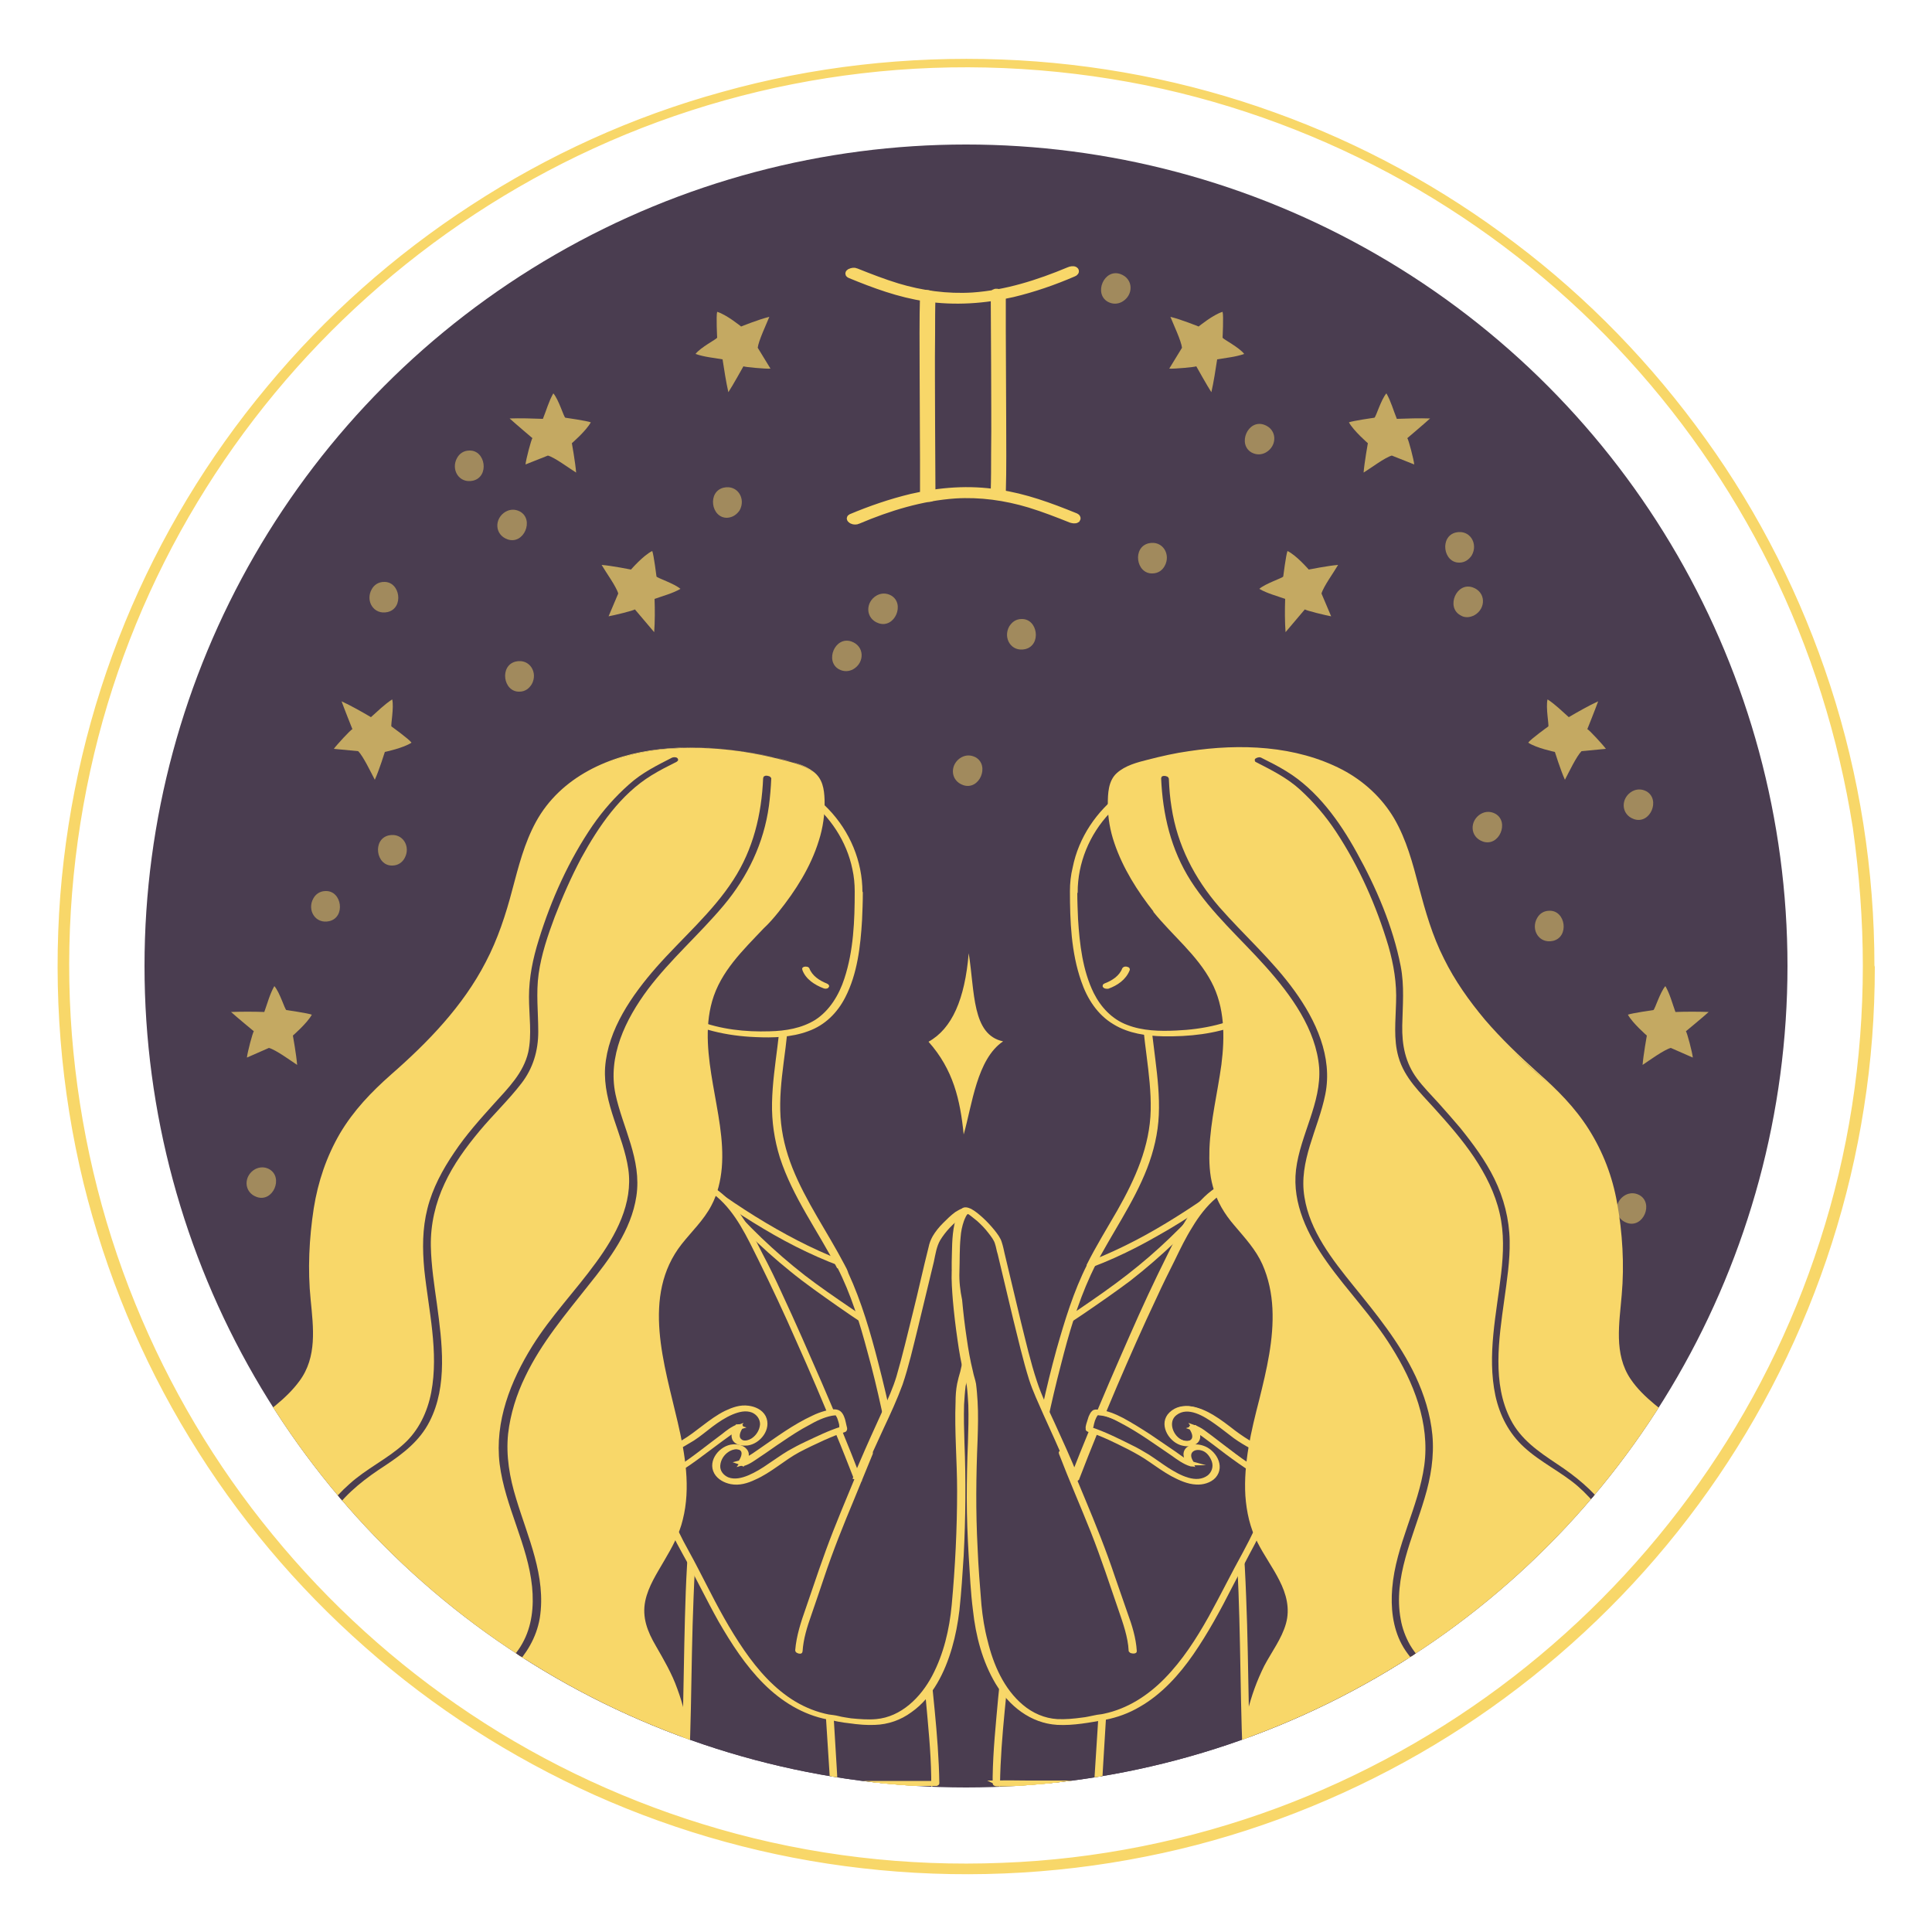 <?xml version="1.0" encoding="utf-8"?>
<!-- Generator: Adobe Illustrator 25.3.1, SVG Export Plug-In . SVG Version: 6.00 Build 0)  -->
<svg version="1.1" id="Layer_1" xmlns="http://www.w3.org/2000/svg" xmlns:xlink="http://www.w3.org/1999/xlink" x="0px" y="0px"
	 viewBox="0 0 500 500" style="enable-background:new 0 0 500 500;" xml:space="preserve">
<style type="text/css">
	.st0{fill:#4A3D50;}
	.st1{opacity:0.7;}
	.st2{fill:#F8D769;}
	.st3{opacity:0.5;}
	.st4{fill:#F8D769;stroke:#F8D769;stroke-width:2;stroke-miterlimit:10;}
	.st5{clip-path:url(#SVGID_2_);}
	.st6{fill:#4A3D50;stroke:#F8D769;stroke-miterlimit:10;}
	.st7{fill:#F8D769;stroke:#F8D769;stroke-miterlimit:10;}
	.st8{clip-path:url(#SVGID_4_);}
	.st9{clip-path:url(#SVGID_6_);}
	.st10{fill:#4A3D50;stroke:#4A3D50;stroke-miterlimit:10;}
	.st11{clip-path:url(#SVGID_8_);}
	.st12{clip-path:url(#SVGID_10_);}
</style>
<g>
	<g>
		<g>
			<circle class="st0" cx="250" cy="250" r="212.6"/>
			<g>
				<g>
					<g class="st1">
						<g>
							<path class="st2" d="M92.7,194.4c1.3,1.3,3.3,5.5,4.3,7.4l0,0c1.1-2.4,2.6-7.2,2.6-7.2s4.8-1,6.9-2.4
								c-0.6-0.9-5.2-4.2-5.2-4.2c-0.2-0.4,0.7-4.9,0.2-7c-2,1.3-3.7,3-5.5,4.6c-2.2-1.3-5.2-3-7.6-4.1c0.6,1.7,2.8,7.2,2.8,7.2
								c-0.4,0.1-4.1,4.1-4.8,5.1L92.7,194.4z"/>
						</g>
						<g>
							<path class="st2" d="M141.8,117.9c1.8,0.5,5.5,3.3,7.3,4.4l0,0c-0.2-2.6-1.1-7.6-1.1-7.6s3.7-3.2,4.9-5.4
								c-1-0.4-6.6-1.2-6.6-1.2c-0.4-0.2-1.7-4.7-3.1-6.3c-1.2,2.1-1.8,4.4-2.7,6.6c-2.6-0.1-6-0.2-8.6-0.1c1.3,1.2,5.9,5.1,5.9,5.1
								c-0.3,0.2-1.7,5.6-1.8,6.8L141.8,117.9z"/>
						</g>
						<g>
							<path class="st2" d="M196.1,90c0.2-1.8,2.2-6,3-8l0,0c-2.6,0.6-7.3,2.5-7.3,2.5s-3.8-3.1-6.2-3.8c-0.3,1,0,6.7,0,6.7
								c-0.2,0.4-4.3,2.5-5.6,4.2c2.3,0.8,4.7,1,7,1.4c0.4,2.6,0.9,5.9,1.5,8.5c1-1.5,3.9-6.7,3.9-6.7c0.3,0.2,5.8,0.7,7,0.6
								L196.1,90z"/>
						</g>
						<g>
							<path class="st2" d="M160,153.6c-0.5-1.8-3.2-5.5-4.3-7.4l0,0c2.6,0.2,7.6,1.2,7.6,1.2s3.2-3.7,5.5-4.8
								c0.4,1,1.1,6.6,1.1,6.6c0.2,0.4,4.6,1.8,6.2,3.2c-2.1,1.2-4.5,1.8-6.7,2.6c0.1,2.6,0.1,6-0.1,8.6c-1.2-1.4-5-5.9-5-5.9
								c-0.2,0.3-5.6,1.6-6.8,1.8L160,153.6z"/>
						</g>
						<g>
							<path class="st2" d="M69.6,271.2c1.8,0.5,5.5,3.2,7.3,4.4l0,0c-0.2-2.6-1.1-7.6-1.1-7.6s3.7-3.2,4.9-5.4
								c-1-0.4-6.6-1.2-6.6-1.2c-0.4-0.2-1.7-4.6-3.1-6.2c-1.2,2.1-1.8,4.5-2.6,6.7c-2.6-0.1-6-0.1-8.6,0c1.3,1.2,5.9,5,5.9,5
								c-0.3,0.2-1.7,5.6-1.8,6.8L69.6,271.2z"/>
						</g>
					</g>
					<g class="st1">
						<g>
							<path class="st2" d="M409.3,194.4c-1.3,1.3-3.3,5.5-4.3,7.4l0,0c-1.1-2.4-2.6-7.2-2.6-7.2s-4.8-1-6.9-2.4
								c0.6-0.9,5.2-4.2,5.2-4.2c0.2-0.4-0.7-4.9-0.2-7c2,1.3,3.7,3,5.5,4.6c2.2-1.3,5.2-3,7.6-4.1c-0.6,1.7-2.8,7.2-2.8,7.2
								c0.4,0.1,4.1,4.1,4.8,5.1L409.3,194.4z"/>
						</g>
						<g>
							<path class="st2" d="M360.2,117.9c-1.8,0.5-5.5,3.3-7.3,4.4l0,0c0.2-2.6,1.1-7.6,1.1-7.6s-3.7-3.2-4.9-5.4
								c1-0.4,6.6-1.2,6.6-1.2c0.4-0.2,1.7-4.7,3.1-6.3c1.2,2.1,1.8,4.4,2.7,6.6c2.6-0.1,6-0.2,8.6-0.1c-1.3,1.2-5.9,5.1-5.9,5.1
								c0.3,0.2,1.7,5.6,1.8,6.8L360.2,117.9z"/>
						</g>
						<g>
							<path class="st2" d="M305.9,90c-0.2-1.8-2.2-6-3-8l0,0c2.6,0.6,7.3,2.5,7.3,2.5s3.8-3.1,6.2-3.8c0.3,1,0,6.7,0,6.7
								c0.2,0.4,4.3,2.5,5.6,4.2c-2.3,0.8-4.7,1-7,1.4c-0.4,2.6-0.9,5.9-1.5,8.5c-1-1.5-3.9-6.7-3.9-6.7c-0.3,0.2-5.8,0.7-7,0.6
								L305.9,90z"/>
						</g>
						<g>
							<path class="st2" d="M342,153.6c0.5-1.8,3.2-5.5,4.3-7.4l0,0c-2.6,0.2-7.6,1.2-7.6,1.2s-3.2-3.7-5.5-4.8
								c-0.4,1-1.1,6.6-1.1,6.6c-0.2,0.4-4.6,1.8-6.2,3.2c2.1,1.2,4.5,1.8,6.7,2.6c-0.1,2.6-0.1,6,0.1,8.6c1.2-1.4,5-5.9,5-5.9
								c0.2,0.3,5.6,1.6,6.8,1.8L342,153.6z"/>
						</g>
						<g>
							<path class="st2" d="M432.4,271.2c-1.8,0.5-5.5,3.2-7.3,4.4l0,0c0.2-2.6,1.1-7.6,1.1-7.6s-3.7-3.2-4.9-5.4
								c1-0.4,6.6-1.2,6.6-1.2c0.4-0.2,1.7-4.6,3.1-6.2c1.2,2.1,1.8,4.5,2.6,6.7c2.6-0.1,6-0.1,8.6,0c-1.3,1.2-5.9,5-5.9,5
								c0.3,0.2,1.7,5.6,1.8,6.8L432.4,271.2z"/>
						</g>
					</g>
					<g class="st3">
						<g>
							<path class="st2" d="M130.9,132.4c-3,1.7-3,6,0.5,7.2c4.2,1.4,6.9-5.1,3.2-7.2C133.3,131.7,132,131.8,130.9,132.4z"/>
						</g>
						<g>
							<path class="st2" d="M380.9,143.7c1.7-3-0.5-6.7-4.1-5.9c-4.3,1-3.3,7.9,0.9,7.8C379.1,145.6,380.2,144.8,380.9,143.7z"/>
						</g>
						<g>
							<path class="st2" d="M290.4,78.1c3-1.7,3-6-0.5-7.2c-4.2-1.4-6.9,5.1-3.2,7.2C288,78.8,289.3,78.7,290.4,78.1z"/>
						</g>
						<g>
							<path class="st2" d="M397.8,237.6c-1.7,3,0.5,6.7,4.1,5.9c4.3-1,3.3-7.9-0.9-7.8C399.5,235.7,398.4,236.5,397.8,237.6z"/>
						</g>
						<g>
							<path class="st2" d="M381.6,159.2c3-1.7,3-6-0.5-7.2c-4.2-1.4-6.9,5.1-3.2,7.2C379.1,160,380.5,159.8,381.6,159.2z"/>
						</g>
						<g>
							<path class="st2" d="M81.1,232.5c-1.7,3,0.5,6.7,4.1,5.9c4.3-1,3.3-7.9-0.9-7.8C82.8,230.6,81.7,231.4,81.1,232.5z"/>
						</g>
						<g>
							<path class="st2" d="M66,302.6c-3,1.7-3,6,0.5,7.2c4.2,1.4,6.9-5.1,3.2-7.2C68.5,301.9,67.1,302,66,302.6z"/>
						</g>
						<g>
							<path class="st2" d="M104.7,222.1c1.7-3-0.5-6.7-4.1-5.9c-4.3,1-3.3,7.9,0.9,7.8C103,224,104.1,223.2,104.7,222.1z"/>
						</g>
						<g>
							<path class="st2" d="M422.4,204.8c-3,1.7-3,6,0.5,7.2c4.2,1.4,6.9-5.1,3.2-7.2C424.8,204.1,423.5,204.2,422.4,204.8z"/>
						</g>
						<g>
							<path class="st2" d="M191.4,132.1c1.7-3-0.5-6.7-4.1-5.9c-4.3,1-3.3,7.9,0.9,7.8C189.7,133.9,190.7,133.1,191.4,132.1z"/>
						</g>
						<g>
							<path class="st2" d="M327.6,117.1c3-1.7,3-6-0.5-7.2c-4.2-1.4-6.9,5.1-3.2,7.2C325.2,117.8,326.5,117.7,327.6,117.1z"/>
						</g>
						<g>
							<path class="st2" d="M118.3,118.5c-1.7,3,0.5,6.7,4.1,5.9c4.3-1,3.3-7.9-0.9-7.8C120,116.6,118.9,117.4,118.3,118.5z"/>
						</g>
						<g>
							<path class="st2" d="M383.3,210.6c-3,1.7-3,6,0.5,7.2c4.2,1.4,6.9-5.1,3.2-7.2C385.7,209.9,384.4,210,383.3,210.6z"/>
						</g>
						<g>
							<path class="st2" d="M96.2,152.5c-1.7,3,0.5,6.7,4.1,5.9c4.3-1,3.3-7.9-0.9-7.8C97.9,150.6,96.8,151.4,96.2,152.5z"/>
						</g>
						<g>
							<path class="st2" d="M261.2,162.1c-1.7,3,0.5,6.7,4.1,5.9c4.3-1,3.3-7.9-0.9-7.8C262.9,160.2,261.9,161,261.2,162.1z"/>
						</g>
						<g>
							<path class="st2" d="M226.9,154.1c-3,1.7-3,6,0.5,7.2c4.2,1.4,6.9-5.1,3.2-7.2C229.3,153.4,228,153.5,226.9,154.1z"/>
						</g>
						<g>
							<path class="st2" d="M301.4,146.5c1.7-3-0.5-6.7-4.1-5.9c-4.3,1-3.3,7.9,0.9,7.8C299.7,148.4,300.8,147.6,301.4,146.5z"/>
						</g>
						<g>
							<path class="st2" d="M248.8,196c-3,1.7-3,6,0.5,7.2c4.2,1.4,6.9-5.1,3.2-7.2C251.2,195.3,249.9,195.4,248.8,196z"/>
						</g>
						<g>
							<path class="st2" d="M420.6,309.3c-3,1.7-3,6,0.5,7.2c4.2,1.4,6.9-5.1,3.2-7.2C423,308.6,421.7,308.7,420.6,309.3z"/>
						</g>
						<g>
							<path class="st2" d="M137.6,177.1c1.7-3-0.5-6.7-4.1-5.9c-4.3,1-3.3,7.9,0.9,7.8C135.9,179,136.9,178.2,137.6,177.1z"/>
						</g>
						<g>
							<path class="st2" d="M220.8,173.2c3-1.7,3-6-0.5-7.2c-4.2-1.4-6.9,5.1-3.2,7.2C218.4,173.9,219.7,173.8,220.8,173.2z"/>
						</g>
					</g>
				</g>
				<g>
					<g>
						<g>
							<path class="st4" d="M220,71c6.3,2.6,12.8,5,19.6,6c7.5,1.1,15.1,0.6,22.5-1.1c5.4-1.3,10.6-3.1,15.7-5.3
								c0.3-0.1,0.6-0.4,0.3-0.6c-0.3-0.2-1-0.1-1.4,0.1c-7.9,3.3-16.3,6-25,6.6c-6.6,0.4-13.2-0.5-19.5-2.4
								c-3.6-1.1-7.2-2.5-10.7-3.9c-0.4-0.2-1-0.1-1.4,0.1C220,70.5,219.5,70.8,220,71L220,71z"/>
						</g>
					</g>
					<g>
						<g>
							<path class="st4" d="M257.4,75.9c0,6.2,0.1,12.4,0.1,18.5c0,7.7,0.1,15.4,0,23.1c0,3.2,0,6.4-0.1,9.6c0,0.6,1.9,1,1.9,0.6
								c0.2-6.5,0.1-12.9,0.1-19.4c0-7.6-0.1-15.2-0.1-22.8c0-3,0-6,0-9C259.3,75.8,257.4,75.5,257.4,75.9L257.4,75.9z"/>
						</g>
					</g>
					<g>
						<g>
							<path class="st4" d="M278.1,133.7c-6.4-2.6-12.9-5-19.8-6c-7.5-1.2-15.1-0.6-22.4,1.1c-5.4,1.3-10.6,3.1-15.6,5.2
								c-0.4,0.2,0.1,0.5,0.3,0.6c0.4,0.2,1,0.2,1.4,0c8-3.4,16.5-6,25.2-6.6c6.5-0.4,13,0.5,19.3,2.4c3.6,1.1,7.2,2.5,10.7,3.9
								c0.4,0.1,1,0.3,1.4,0C278.8,134,278.4,133.8,278.1,133.7L278.1,133.7z"/>
						</g>
					</g>
					<g>
						<g>
							<path class="st4" d="M241.1,128.6c0-6.2-0.1-12.5-0.1-18.7c0-7.8-0.1-15.6,0-23.4c0-3.3,0-6.5,0.1-9.8c0-0.6-2-0.9-2-0.4
								c-0.2,6.5-0.1,13.1-0.1,19.6c0,7.7,0.1,15.4,0.1,23.1c0,3,0,6.1,0,9.1C239.1,128.9,241.1,129.1,241.1,128.6L241.1,128.6z"/>
						</g>
					</g>
				</g>
			</g>
		</g>
		<g>
			<g>
				<defs>
					<circle id="SVGID_1_" cx="250" cy="250" r="212.6"/>
				</defs>
				<clipPath id="SVGID_2_">
					<use xlink:href="#SVGID_1_"  style="overflow:visible;"/>
				</clipPath>
				<g class="st5">
					<g>
						<g>
							<g>
								<g>
									<g>
										<path class="st6" d="M217.7,327.6c-3.1-5.9-6.7-11.6-9.9-17.4c-2.6-4.9-4.9-10-6.1-15.6c-2.4-11.7,1.5-23.7,1.5-35.6
											l-25.9-7.2c-5.3,10.1-24.6,73.6-32.1,97.3c-7.6,24.3-9.8,50-10.2,75.3c-0.1,8.7,0,17.6,2.6,25.9c-0.2,0.6-0.2,0.8,0.2,0.7
											c0,0.1,0.1,0.3,0.1,0.4c1.4,3.9,3.4,7.4,6,10.2h34.2h17.4H242C242,440.5,232.1,355.6,217.7,327.6z"/>
										<g>
											<path class="st7" d="M218.1,327.5c-4.4-8.4-10-16.3-13.5-25.1c-1.7-4.3-2.8-8.7-3.1-13.3c-0.3-4.7,0.2-9.4,0.8-14.1
												c0.7-5.3,1.4-10.7,1.5-16.1c0-0.1-0.1-0.1-0.2-0.1c-7.6-2.1-15.1-4.2-22.7-6.3c-1.1-0.3-2.1-0.6-3.2-0.9
												c-0.2-0.1-0.7-0.1-0.8,0.1c-1.3,2.6-2.3,5.4-3.3,8.1c-1.7,4.5-3.2,9.1-4.8,13.7c-4,11.9-7.8,23.8-11.5,35.7
												c-3.5,11.2-7,22.4-10.5,33.6c-2,6.5-4,13-5.6,19.7c-2.2,9.4-3.7,19-4.7,28.6s-1.5,19.3-1.8,28.9
												c-0.2,9.5-0.5,19.2,2,28.4c0.1,0.5,0.3,1,0.4,1.5c0,0.1-0.1,0.9,0.1,1.1c0.2,0.3,0.8,0.1,1,0.1c-0.3,0-0.5-0.1-0.8-0.1
												c0.6,1.9,1.4,3.8,2.4,5.5c0.5,0.9,1,1.7,1.6,2.5s1.2,1.9,2,2.5c0.5,0.4,1.4,0.2,2.1,0.2c3.9,0,7.8,0,11.7,0
												c7,0,13.9,0,20.9,0c6,0,12.1,0,18.1,0c7.8,0,15.5,0,23.3,0c7.4,0,14.8,0,22.1,0c0.1,0,0.3,0,0.4,0c0.1,0,0.6,0,0.6-0.2
												c-0.1-6.3-0.6-12.6-1.2-18.8c-0.9-9.4-1.9-18.7-3.2-28c-1.4-10.6-3-21.2-4.9-31.7c-1.8-10.1-3.9-20.2-6.5-30.2
												c-2-7.8-4.3-15.7-7.7-23.1C218.9,329,218.5,328.2,218.1,327.5c-0.1-0.2-1.1-0.1-1,0.2c3.6,7,5.9,14.6,7.9,22.1
												c2.7,9.7,4.7,19.6,6.6,29.6c2,10.5,3.6,21.2,5.1,31.8c1.3,9.5,2.5,19.1,3.4,28.6c0.6,6.7,1.3,13.4,1.4,20.1
												c0,0.6,0,1.1,0,1.7c0.2-0.1,0.4-0.2,0.6-0.2c-6.2,0-12.4,0-18.6,0c-8.5,0-17.1,0-25.6,0c-5.9,0-11.8,0-17.7,0
												c-6,0-12,0-18.1,0c-4.5,0-9.1,0-13.6,0c-1.3,0-2.6,0-3.9,0c-0.1,0-0.5,0.1-0.6,0c0.5,0.3-0.1-0.5,0-0.3
												c-0.1-0.2-0.3-0.3-0.4-0.5c-0.3-0.4-0.6-0.8-0.9-1.2c-0.6-0.8-1.2-1.7-1.7-2.6c-1.1-1.8-2-3.8-2.6-5.8
												c-0.1-0.2-0.6-0.2-0.8-0.1c0.5-0.2,0.6,0.3,0.6-0.5c0-0.2-0.1-0.4-0.2-0.6c-0.2-0.6-0.3-1.1-0.5-1.7
												c-0.3-1.1-0.6-2.3-0.8-3.4c-0.4-2.3-0.7-4.6-0.9-6.9c-0.4-4.7-0.3-9.4-0.3-14.1c0.2-9.5,0.6-19.1,1.5-28.5
												c0.9-9.5,2.2-18.9,4.1-28.3c1.6-7.5,3.7-14.7,5.9-22c3.3-10.7,6.6-21.4,10-32.1c3.7-11.9,7.5-23.9,11.5-35.7
												c1.6-4.8,3.2-9.5,4.9-14.3c1.1-3.2,2.3-6.4,3.7-9.4c0.2-0.5,0.4-0.9,0.7-1.4c-0.3,0-0.6,0.1-0.8,0.1
												c7.4,2.1,14.9,4.1,22.3,6.2c0.7,0.2,1.5,0.4,2.2,0.6c0.2,0.1,1,0.1,1.2,0.3c0.2,0.2,0,0.2,0,0.7
												c-0.2,1.2-0.1,2.5-0.2,3.7c-0.2,2.4-0.5,4.9-0.8,7.3c-0.6,4.8-1.3,9.6-1.4,14.5c-0.1,4.8,0.6,9.5,2,14
												c3.3,10.2,9.8,18.9,14.7,28.4C217.3,327.9,218.3,327.8,218.1,327.5z"/>
										</g>
									</g>
									<g>
										<g>
											<defs>
												<path id="SVGID_3_" d="M217.7,327.6c-3.1-5.9-6.7-11.6-9.9-17.4c-2.6-4.9-4.9-10-6.1-15.6c-2.4-11.7,1.5-23.7,1.5-35.6
													l-25.9-7.2c-5.3,10.1-24.6,73.6-32.1,97.3c-7.6,24.3-9.8,50-10.2,75.3c-0.1,8.7,0,17.6,2.6,25.9
													c-0.2,0.6-0.2,0.8,0.2,0.7c0,0.1,0.1,0.3,0.1,0.4c1.4,3.9,3.4,7.4,6,10.2h34.2h17.4H242
													C242,440.5,232.1,355.6,217.7,327.6z"/>
											</defs>
											<clipPath id="SVGID_4_">
												<use xlink:href="#SVGID_3_"  style="overflow:visible;"/>
											</clipPath>
											<g class="st8">
												<g>
													<g>
														<path class="st7" d="M151.5,258c4.8,8.8,9.8,17.6,15.2,26.1c5.2,8.2,10.8,16.2,17.1,23.7c6.3,7.6,13.3,14.6,21,20.8
															c3.9,3.2,8.1,6.1,12.2,9c4.3,3,8.6,5.9,13.1,8.6c8.8,5.4,18.4,10.3,28.7,12.1c1.2,0.2,2.4,0.4,3.6,0.5
															c0.7,0.1,0.2-0.4-0.2-0.4c-10.4-1.1-20.2-5.8-29.1-11c-4.5-2.6-8.8-5.4-13.1-8.4c-4.1-2.8-8.2-5.6-12.1-8.6
															c-7.8-6.1-14.9-12.9-21.3-20.4c-6.3-7.3-12-15.1-17.2-23.2c-5.4-8.3-10.3-16.9-15.1-25.6c-0.6-1.1-1.2-2.2-1.8-3.2
															C152.4,257.8,151.4,257.8,151.5,258L151.5,258z"/>
													</g>
												</g>
												<g>
													<g>
														<path class="st7" d="M127.6,389c5.9,2.9,12.7,4.3,19.2,5.5c9.7,1.8,19.6,2.7,29.5,3.3c11.8,0.7,23.6,0.7,35.3,0.2
															c12.3-0.6,24.6-1.8,36.7-4c11.3-2,22.4-4.9,33.1-9.1c1.2-0.5,2.5-1,3.7-1.6c0.5-0.2-0.5-0.3-0.7-0.2
															c-10.3,4.5-21.3,7.6-32.3,9.8c-11.9,2.4-24,3.8-36,4.5c-11.8,0.7-23.6,0.8-35.4,0.3c-10.1-0.4-20.2-1.3-30.2-2.9
															c-6.9-1.1-14-2.4-20.4-5.2c-0.5-0.2-1.1-0.5-1.6-0.7C128.2,388.6,127.3,388.8,127.6,389L127.6,389z"/>
													</g>
												</g>
												<g>
													<g>
														<path class="st7" d="M178.8,398.3c-0.8,9.1-1,18.2-1.2,27.2c-0.2,9.6-0.3,19.2-0.7,28.8c-0.2,5-0.5,9.9-0.9,14.9
															c0,0.3,1,0.4,1,0.1c0.8-9.1,1.1-18.2,1.3-27.2c0.2-9.6,0.3-19.2,0.7-28.8c0.2-5,0.4-9.9,0.9-14.9
															C179.8,398.2,178.9,398.1,178.8,398.3L178.8,398.3z"/>
													</g>
												</g>
												<g>
													<g>
														<path class="st7" d="M211.4,397.4c0.4,10,1,20.1,1.7,30.1c0.7,10.1,1.4,20.2,2,30.2c0.3,4.3,0.5,8.7,0.6,13
															c0,0.3,1,0.4,1,0.1c-0.3-8.5-0.9-17.1-1.4-25.6c-0.7-10.5-1.4-21-2.1-31.5c-0.3-5.4-0.6-10.8-0.8-16.2
															C212.4,397.2,211.4,397.1,211.4,397.4L211.4,397.4z"/>
													</g>
												</g>
												<g>
													<g>
														<path class="st7" d="M157.3,287.8c6.4,5.2,12.8,10.4,19.3,15.3c6.9,5.2,13.9,10.1,21.3,14.5c7.2,4.3,14.8,8,22.8,10.7
															c7.6,2.6,15.6,4.2,23.6,4.1c8.3,0,16.4-1.8,24-5.3c1-0.5,2-1,3-1.5c0.3-0.2-0.6-0.4-0.8-0.3
															c-7.4,3.9-15.5,6.2-23.9,6.6c-7.9,0.4-15.9-1-23.4-3.3c-7.9-2.5-15.3-6-22.5-10.1c-7.4-4.2-14.4-9-21.2-14.1
															c-6.5-4.8-12.8-9.9-19-15c-0.7-0.6-1.5-1.2-2.2-1.8c-0.2-0.1-0.5-0.2-0.7-0.2C157.4,287.6,157.1,287.6,157.3,287.8
															L157.3,287.8z"/>
													</g>
												</g>
											</g>
											<use xlink:href="#SVGID_3_"  style="overflow:visible;fill:none;stroke:#F8D769;stroke-miterlimit:10;"/>
										</g>
									</g>
								</g>
								<g>
									<g>
										<path class="st6" d="M252.6,329c-0.2-3.9,0.5-12.7-2.5-15.5c-1.1-1-7.9,5.6-8.6,8.5c-1.9,7.5-7.4,31.8-9.4,36.9
											c-3.2,7.8-7.1,15.6-10.3,23.5c-8.7-22.3-20.6-49.1-28-63.1c-4.7-8.8-10.7-15.1-21.1-13.9c-27.5,3.2-12.1,55.2-6.8,68.8
											c3.5,9,6.4,18.4,11.2,26.8c9.2,16.2,18.3,41.1,39.4,43.7c4.6,1.1,10,1.5,13.3,0.5c12.1-3.5,16.6-18.8,17.6-29.8
											c1.2-13.5,1.8-27.5,1.1-41c-0.2-4.1-0.5-14,0.7-17.8C251,351,252.9,334.6,252.6,329z"/>
										<g>
											<path class="st7" d="M253.1,329.1c-0.1-3.1,0-6.1-0.3-9.2c-0.2-1.5-0.4-3.1-1-4.5c-0.4-0.9-1-2.1-2-2.2
												c-0.8-0.1-1.6,0.5-2.3,0.9c-1.1,0.8-2.1,1.8-3.1,2.8s-1.9,2.1-2.6,3.3c-0.5,0.9-0.8,1.7-1,2.7c-1.4,5.5-2.6,11.1-4,16.7
												s-2.7,11.2-4.3,16.7c-0.9,3-2.2,5.9-3.5,8.7c-2.1,4.6-4.2,9.2-6.2,13.9c-0.5,1.2-1,2.3-1.5,3.5c0.3,0.1,0.6,0.1,1,0.2
												c-3.2-8.3-6.6-16.5-10.1-24.6c-3.4-7.8-6.8-15.6-10.4-23.3c-1.5-3.3-3.1-6.6-4.8-9.8c-1.5-2.9-2.9-5.9-4.7-8.7
												c-1.8-2.8-3.9-5.5-6.5-7.5c-2.6-1.9-5.6-3.1-8.8-3.5c-4.8-0.5-10,0.6-13.7,3.9c-3.1,2.8-4.9,6.8-5.9,10.8
												c-1.1,4.8-1.3,9.9-1,14.8c0.3,5.4,1.1,10.7,2.2,16c1,4.8,2.2,9.6,3.7,14.4c1.2,3.9,2.6,7.7,4,11.6
												c1.7,4.5,3.3,9,5.1,13.4c1.7,4.1,3.6,8.1,5.8,12c3.2,5.7,6,11.6,9.2,17.3c3.3,5.7,6.9,11.3,11.6,16
												c4.5,4.5,10,7.9,16.2,9.1c1.9,0.4,3.8,0.8,5.8,1c2.1,0.3,4.3,0.5,6.4,0.4c3.3-0.1,6.5-1.2,9.2-3.2
												c5.4-3.8,8.5-10.2,10.3-16.4c0.9-3.1,1.5-6.3,1.9-9.6c0.5-4.7,0.8-9.4,1.1-14.1c0.5-9.7,0.6-19.5,0.2-29.2
												c-0.1-3.3-0.2-6.6-0.1-9.9c0.1-1.6,0.2-3.2,0.4-4.8c0.2-1.1,0.5-2.2,0.8-3.3c0.7-2.8,1.2-5.7,1.6-8.6
												c0.5-3.4,0.9-6.8,1.2-10.2C253,334.1,253.2,331.6,253.1,329.1c0-0.3-1-0.5-1-0.2c0.1,2.6-0.1,5.1-0.3,7.7
												c-0.3,3.3-0.7,6.6-1.2,9.9c-0.4,2.9-0.9,5.7-1.6,8.6c-0.3,1-0.6,2.1-0.8,3.1c-0.3,1.5-0.4,3.1-0.4,4.6
												c-0.3,7.7,0.4,15.3,0.4,23c0,9.9-0.5,19.8-1.4,29.6c-0.6,6.4-2.1,12.8-5.1,18.5s-8.2,10.9-14.9,11.5
												c-2.2,0.2-4.4,0-6.6-0.2c-1.1-0.2-2.2-0.3-3.3-0.6c-0.8-0.2-1.7-0.3-2.5-0.4c-3.1-0.6-6.1-1.8-8.8-3.4
												c-5.5-3.3-9.8-8.2-13.4-13.4c-3.8-5.5-6.9-11.3-9.9-17.2c-1.4-2.7-2.8-5.5-4.3-8.2c-2.2-3.9-4.1-7.9-5.8-12.1
												c-1.7-4.3-3.3-8.8-5-13.2c-0.7-1.9-1.5-3.8-2.2-5.8c-1.4-4-2.6-8-3.6-12.1c-1.3-5-2.4-10.1-3.1-15.2
												c-0.8-5.2-1.2-10.4-1-15.6c0.2-4.5,0.9-9.1,2.9-13.2c1.8-3.7,4.6-6.6,8.5-8.1c2.6-1,5.4-1.3,8.1-1.1
												c3.3,0.3,6.4,1.6,9,3.7c5.1,4.3,8,10.7,10.9,16.5c3.4,6.9,6.7,13.9,9.8,21c3.6,8,7,16,10.3,24.1
												c1.6,3.8,3.1,7.7,4.6,11.5c0.1,0.2,0.8,0.5,1,0.2c1.8-4.5,3.9-8.9,5.9-13.3c1.7-3.6,3.4-7.3,4.8-11.1
												c1.6-4.7,2.7-9.6,3.9-14.4c1.4-5.8,2.8-11.6,4.2-17.4c0.4-1.9,0.7-4,1.7-5.7c1.4-2.3,3.4-4.4,5.6-6
												c0.4-0.3,0.8-0.6,1.3-0.8c0.1-0.1,0.4-0.1,0.5-0.2c0.1,0,0.3,0.1-0.1-0.1c-0.3-0.1,0,0.1,0.1,0.2c0.9,1,1.3,2.4,1.5,3.7
												c0.6,3.1,0.6,6.3,0.6,9.5c0,0.6,0,1.2,0,1.8C252.2,329.2,253.1,329.3,253.1,329.1z"/>
										</g>
									</g>
									<g>
										<g>
											<path class="st7" d="M207.2,427.4c0.2-3.3,1.2-6.5,2.3-9.6c1.1-3.2,2.2-6.4,3.3-9.7c2.3-6.9,5-13.6,7.8-20.3
												c1.6-3.9,3.2-7.8,4.8-11.7c0.1-0.3-0.8-0.6-0.9-0.3c-2.7,6.9-5.7,13.7-8.4,20.6c-2.6,6.6-4.8,13.3-7.1,20
												c-1.2,3.4-2.4,7-2.7,10.7C206.3,427.4,207.2,427.6,207.2,427.4L207.2,427.4z"/>
										</g>
									</g>
									<g>
										<g>
											<path class="st6" d="M165.3,379.3c2.8-1,9.2-4.3,12.8-6.6c3.9-2.4,7.9-6.6,12.7-8c4.2-1.2,8.5,1.6,6.2,6
												c-2.2,4.3-9,3.3-5.8-1.5c-3.5,1.2-17.3,14.4-23.9,14.4C166.2,383.6,165.2,379.6,165.3,379.3z"/>
											<g>
												<path class="st7" d="M165.7,379.4c3.1-1.1,6.1-2.8,9.1-4.4c1.5-0.8,3-1.7,4.5-2.6c1.7-1.1,3.2-2.4,4.8-3.6
													s3.4-2.4,5.3-3.2c1.7-0.7,3.6-1.2,5.4-0.5c1.4,0.6,2.4,1.9,2.4,3.5c-0.1,1.6-1,3.1-2.3,4c-0.9,0.6-2.4,1.1-3.3,0.3
													c-1.2-0.9-0.5-2.6,0.2-3.6c0.2-0.3-0.7-0.2-0.8-0.2c-1.4,0.5-2.7,1.5-3.8,2.4c-1.9,1.4-3.8,2.9-5.8,4.4
													c-2.1,1.6-4.3,3.2-6.6,4.6c-1.9,1.2-3.9,2.3-6.1,2.8c-0.2,0.1-0.4,0.1-0.7,0.1c-0.1,0-0.2,0-0.4,0c-0.1,0-0.2,0-0.1,0
													c-0.4-0.2-0.7-0.9-0.9-1.3c-0.3-0.6-0.5-1.2-0.6-1.8c-0.1-0.3-0.3-0.8-0.2-1.1c0.1-0.2-0.9-0.3-1,0s0.1,0.7,0.1,0.9
													c0.1,0.5,0.3,1.1,0.5,1.6c0.3,0.8,0.8,1.9,1.8,2c2,0.2,4.2-0.9,5.9-1.8c4.8-2.5,9.1-6.1,13.5-9.3c1-0.7,1.9-1.4,2.9-2.1
													c0.6-0.4,1.3-0.9,2-1.1c-0.3-0.1-0.6-0.1-0.8-0.2c-0.7,1-1.3,2.5-0.5,3.5c0.7,0.9,2.1,1,3.2,0.9c3-0.4,5.8-3.9,4.3-6.9
													c-0.8-1.5-2.5-2.2-4-2.4c-2.1-0.3-4,0.4-5.9,1.3c-4,2-7.2,5.3-11.1,7.6c-2,1.2-4.1,2.3-6.2,3.4
													c-1.8,0.9-3.7,1.9-5.6,2.6c-0.2,0.1-0.1,0.2,0,0.3C165.1,379.6,165.5,379.5,165.7,379.4z"/>
											</g>
										</g>
										<g>
											<path class="st6" d="M218.2,369.9c-2.9,0.9-9.4,3.9-13.1,6c-4,2.3-8.2,6.3-13,7.4c-4.3,1-8.4-2-5.9-6.3
												c2.4-4.2,9.1-2.8,5.7,1.8c3.5-1,17.9-13.5,24.6-13.2C217.4,365.6,218.3,369.6,218.2,369.9z"/>
											<g>
												<path class="st7" d="M217.8,369.7c-3.2,1-6.2,2.5-9.2,3.9c-1.5,0.7-3,1.5-4.4,2.3c-1.7,1-3.3,2.2-5,3.3
													c-1.7,1.2-3.5,2.3-5.4,3.1c-1.7,0.7-3.7,1.2-5.5,0.5c-1.4-0.6-2.5-1.9-2.4-3.5s1-3.1,2.4-4c0.9-0.6,2.5-1.1,3.5-0.4
													c1.2,0.9,0.4,2.6-0.3,3.6c-0.2,0.3,0.7,0.4,0.9,0.4c1.4-0.4,2.7-1.4,3.9-2.2c2-1.3,4-2.8,6-4.1c2.2-1.5,4.5-3,6.8-4.2
													c1.9-1.1,4-2.1,6.1-2.5c0.5-0.1,0.9-0.1,1.4-0.1c0.1,0-0.1,0-0.1,0l0.1,0.1c0.1,0.1,0.2,0.2,0.2,0.3
													c0.2,0.3,0.3,0.5,0.4,0.8c0.2,0.6,0.4,1.2,0.5,1.8C217.6,369,217.8,369.5,217.8,369.7c-0.2,0.3,0.8,0.6,0.9,0.3
													c0.1-0.2,0-0.6-0.1-0.9c-0.1-0.6-0.3-1.2-0.4-1.7c-0.3-0.9-0.7-1.9-1.7-2.1c-0.9-0.2-1.9,0.1-2.8,0.3
													c-1.1,0.3-2.2,0.7-3.2,1.2c-5,2.3-9.4,5.6-13.9,8.7c-1,0.7-2,1.4-3.1,2c-0.7,0.4-1.3,0.8-2.1,1c0.3,0.1,0.6,0.2,0.9,0.4
													c0.7-1,1.5-2.4,0.6-3.5c-0.7-0.9-2.1-1.2-3.2-1.1c-3,0.2-6.1,3.8-4.4,6.8c0.8,1.4,2.4,2.2,3.9,2.5
													c2.1,0.4,4.1-0.2,6-1.1c4.1-1.8,7.5-5,11.4-7.1c2.1-1.1,4.2-2.1,6.4-3.1c1.8-0.8,3.7-1.6,5.6-2.2c0.2-0.1,0-0.3-0.1-0.3
													C218.3,369.7,218,369.7,217.8,369.7z"/>
											</g>
										</g>
									</g>
								</g>
							</g>
							<g>
								<g>
									<g>
										<path class="st0" d="M222.2,230.8c0.1,34.7-11.7,37.7-29.3,36.6c-17.8-1.1-33.4-12.5-34.9-31.3
											c-1.5-18.7,11.6-35.1,29.3-36.6S222.1,212,222.2,230.8z"/>
										<g>
											<path class="st7" d="M221.7,230.7c0,7.6-0.3,15.4-2.7,22.7c-1.4,4.3-3.9,8.5-7.8,11c-3.6,2.2-7.8,2.9-12,3
												c-6.4,0.2-12.8-0.5-18.8-2.8c-6.8-2.6-13-7.1-17-13.3c-4.2-6.5-5.8-14.5-4.9-22.1c0.9-7.5,4.2-14.7,9.5-20.1
												c5.3-5.4,12.3-8.8,19.8-9.3c7.6-0.5,15.3,1.9,21.4,6.5c6,4.6,10.4,11.2,11.9,18.6C221.5,226.7,221.7,228.7,221.7,230.7
												c0,0.3,1,0.4,1,0.2c0-7.9-3.2-15.5-8.7-21.2c-5.3-5.5-12.5-9.2-20.1-10.2s-15.4,0.8-21.8,5.1c-6.3,4.3-11,10.8-13.2,18.1
												c-2.3,7.6-2.1,16.1,1,23.5c2.9,6.9,8.2,12.5,14.7,16.2c6.4,3.6,13.6,5.2,20.9,5.5c4.5,0.2,9.2,0.1,13.5-1.5
												c4.2-1.5,7.3-4.6,9.3-8.5c3.1-6,3.9-13.1,4.3-19.8c0.1-2.4,0.2-4.7,0.2-7.1C222.7,230.5,221.7,230.4,221.7,230.7z"/>
										</g>
									</g>
									<g>
										<g>
											<path class="st7" d="M208.1,250.8c0.8,2.3,3.1,3.7,5.2,4.5c0.2,0.1,0.5,0.1,0.7,0s0-0.2-0.2-0.3c-2-0.8-4-2.1-4.8-4.2
												C208.9,250.6,208,250.6,208.1,250.8L208.1,250.8z"/>
										</g>
									</g>
								</g>
								<g>
									<g>
										<path class="st2" d="M201.1,235.9c7.4-9.2,13.7-20.9,11.5-32.6c-0.7-3.6-4.8-5.3-8.4-6.2c-10.4-2.8-19.6-4-30.3-3.4
											c-9.6,0.6-20.4,3.7-27.7,10.2c-10.7,9.4-11.3,22.8-15.6,35.3c-6.1,17.5-17.1,28.8-30.7,40.6c-8.4,7.3-14.7,17.4-17.2,28.3
											c-0.2,0.7-0.3,1.3-0.4,2c-1.3,6.7-1.6,13.5-1.6,20.3c0,6.5,1.8,13.1,0.7,19.6c-1.3,7.6-6.9,11.6-12.6,16.2
											c-11.3,9.1-27.4,20.5-27.1,36.7c0.3,13-0.5,23.9-10.4,33.3c-3.7,3.5-6.5,7-9.1,11.3c-0.7,1.2-5.6,14-3.8,14
											c0.3,0,159.9,0,159.9,0c0.9-11.3-1.4-22.9-7.1-32.8c-1.9-3.2-4.1-6.4-4.6-10.1c-1-7.4,5.1-13.6,8.2-20.4
											c5.3-11.6,1.8-25.1-1.4-37.5c-3.1-12.4-5.5-26.5,1.6-37.2c2.4-3.7,5.9-6.6,8.2-10.4c0.6-1,1.1-2,1.5-3
											c6.7-16.1-6.6-36.8,0.2-53.6C188.1,248.4,195.5,242.8,201.1,235.9z"/>
										<g>
											<path class="st2" d="M201.5,236c4.4-5.5,8.3-11.6,10.4-18.4c1.1-3.4,1.6-7,1.5-10.6c-0.1-2.8-0.5-5.5-2.9-7.3
												c-2.3-1.8-5.3-2.5-8.1-3.2c-3.5-0.9-7-1.6-10.6-2.1c-7-1-14.1-1.3-21.1-0.5c-12.8,1.4-25.6,7.1-32,18.8
												c-3,5.5-4.5,11.5-6.1,17.5c-1.7,6.5-3.8,12.9-6.9,18.8c-5.9,11.4-14.9,20.7-24.5,29.1c-5.1,4.5-9.7,9.3-13.2,15.2
												c-3.5,6-5.7,12.5-6.8,19.4c-1.2,7.8-1.6,15.9-0.8,23.7c0.7,7.2,1.7,14.8-2.9,21c-3.5,4.8-8.8,8.3-13.5,12
												c-4.5,3.6-9,7.3-13,11.5c-3.8,4.1-7.2,8.8-8.9,14.2c-1.9,5.8-0.9,12-1.3,18.1c-0.5,6-1.9,12-5.2,17.1
												c-1.8,2.8-4.2,5.1-6.5,7.5c-2.5,2.5-4.7,5.3-6.6,8.2c-2,3-3.1,6.6-4.2,10c-0.4,1.2-2.3,5.7,0,5.9c1.8,0.1,3.7,0,5.5,0
												c11.1,0,22.1,0,33.2,0c16.2,0,32.3,0,48.5,0c15.3,0,30.6,0,45.9,0c8.5,0,17.1,0,25.6,0c0.4,0,0.8,0,1.2,0
												c0.1,0,0.4,0,0.4-0.2c0.6-8.3-0.4-16.8-3.3-24.6c-1.4-4-3.5-7.5-5.6-11.2c-2.1-3.6-3.6-7.3-2.7-11.6
												c0.8-3.8,3-7.1,4.9-10.4c2-3.4,3.9-6.8,4.8-10.6c2.1-8.3,0.6-17-1.3-25.2c-3.4-14.8-9.5-32.7,1-46.1
												c2.6-3.3,5.7-6.2,7.7-10c1.6-3,2.4-6.4,2.7-9.8c0.6-7.2-1.1-14.5-2.3-21.6c-1.2-7-2.2-14.5-0.2-21.5
												c2.2-7.7,8-13.2,13.3-18.8C199,239,200.3,237.5,201.5,236c0.2-0.2-0.8-0.4-1-0.2c-4.9,6-11.1,11-14.9,17.8
												c-3.6,6.4-3.8,13.8-2.9,20.9c0.9,7.3,2.7,14.5,3.2,21.8c0.2,3.4,0.1,6.9-0.7,10.2c-1,4.1-3.1,7.5-5.8,10.7
												c-2.7,3.1-5.4,6.1-7.1,9.9c-1.5,3.3-2.3,7-2.5,10.6c-0.5,7.9,1.1,15.8,3.1,23.4c2.1,8.4,4.4,17,3.9,25.7
												c-0.2,4.3-1.2,8.5-3.2,12.4c-1.7,3.4-4,6.5-5.7,9.9c-1.6,3.3-2.6,6.8-1.8,10.5c0.9,3.9,3.5,7.2,5.3,10.7
												c4,7.6,6.1,16.2,6.4,24.8c0.1,2.1,0,4.2-0.2,6.3c0.1-0.1,0.3-0.1,0.4-0.2c-5.8,0-11.6,0-17.5,0c-13.8,0-27.5,0-41.3,0
												c-16.2,0-32.4,0-48.5,0c-13,0-26.1,0-39.1,0c-3.6,0-7.2,0-10.8,0c-0.8,0-1.6,0-2.3,0c-0.1,0-0.2,0-0.2,0
												c-0.2,0,0.1,0.1,0.2-0.1c0.1-0.5,0-1.1,0.1-1.6c0.1-0.9,0.4-1.8,0.6-2.7c0.6-2,1.2-3.9,2-5.8c0.5-1.3,1-2.7,1.7-3.9
												c1.8-3,3.9-5.7,6.3-8.3c2.3-2.4,4.8-4.6,6.8-7.3c3.4-4.7,5.2-10.1,5.9-15.8c0.4-3,0.5-6.1,0.5-9.1s-0.2-5.9,0.4-8.9
												C45,386.3,54.7,378,63.3,371c4.4-3.6,9.3-6.9,13.3-11c2-2,3.6-4.3,4.6-7c1.3-3.4,1.3-7.1,1.1-10.7
												c-0.3-3.9-0.9-7.7-0.9-11.6c0-4,0.1-8,0.4-12c0.6-7.4,2.1-14.6,5.3-21.3c2.9-6,6.8-11.4,11.6-16
												c4.7-4.4,9.6-8.5,14.1-13.1c8.7-9,15.5-19.5,19.2-31.4c1.9-6,3.1-12.1,5.2-18c2.2-6.1,5.5-11.7,10.6-15.9
												c11-8.9,26.3-10.4,39.9-9.1c3.8,0.4,7.5,1,11.2,1.8c3.3,0.7,7,1.4,9.9,3.1c1.2,0.7,2.4,1.7,3,3c0.7,1.6,0.8,3.6,0.9,5.3
												c0.1,3.4-0.5,6.9-1.5,10.2c-2.1,6.8-6,12.8-10.4,18.3C200.4,236.1,201.3,236.3,201.5,236z"/>
										</g>
									</g>
									<g>
										<g>
											<defs>
												<path id="SVGID_5_" d="M201.1,235.9c7.4-9.2,13.7-20.9,11.5-32.6c-0.7-3.6-4.8-5.3-8.4-6.2c-10.4-2.8-19.6-4-30.3-3.4
													c-9.6,0.6-20.4,3.7-27.7,10.2c-10.7,9.4-11.3,22.8-15.6,35.3c-6.1,17.5-17.1,28.8-30.7,40.6
													c-8.4,7.3-14.7,17.4-17.2,28.3c-0.2,0.7-0.3,1.3-0.4,2c-1.3,6.7-1.6,13.5-1.6,20.3c0,6.5,1.8,13.1,0.7,19.6
													c-1.3,7.6-6.9,11.6-12.6,16.2c-11.3,9.1-27.4,20.5-27.1,36.7c0.3,13-0.5,23.9-10.4,33.3c-3.7,3.5-6.5,7-9.1,11.3
													c-0.7,1.2-5.6,14-3.8,14c0.3,0,159.9,0,159.9,0c0.9-11.3-1.4-22.9-7.1-32.8c-1.9-3.2-4.1-6.4-4.6-10.1
													c-1-7.4,5.1-13.6,8.2-20.4c5.3-11.6,1.8-25.1-1.4-37.5c-3.1-12.4-5.5-26.5,1.6-37.2c2.4-3.7,5.9-6.6,8.2-10.4
													c0.6-1,1.1-2,1.5-3c6.7-16.1-6.6-36.8,0.2-53.6C188.1,248.4,195.5,242.8,201.1,235.9z"/>
											</defs>
											<clipPath id="SVGID_6_">
												<use xlink:href="#SVGID_5_"  style="overflow:visible;"/>
											</clipPath>
											<g class="st9">
												<g>
													<g>
														<path class="st10" d="M198,201.4c-0.4,9.5-2.6,18.6-7.8,26.6c-5.5,8.5-13.3,15.1-20,22.7
															c-6.2,7.1-12.4,15.9-13.1,25.6c-0.6,9.2,4.7,17.3,6,26.2c1.3,9.1-3.3,17.5-8.5,24.6c-5.3,7.3-11.6,13.8-16.4,21.5
															c-5.6,9-9.7,19.4-8.4,30.2c1.4,11,7.3,20.8,8.4,31.8c0.5,5.1,0,10.4-2.6,15c-2.5,4.5-6.9,7.5-9.2,12.2
															c-2.3,4.6-3.7,9.8-4.9,14.8c-1.4,5.7-2.2,11.6-2.6,17.5c-0.2,2.9-0.3,5.8-0.3,8.7c0,0.3,1,0.5,1,0.3
															c0-6,0.4-12,1.3-18c0.8-5.5,2.2-10.8,3.9-16.1c0.8-2.5,1.6-4.9,2.8-7.2c1.2-2.4,3-4.4,4.8-6.4
															c3.4-3.7,5.9-7.6,6.8-12.7c1.7-10.7-3.1-20.7-6.1-30.7c-1.7-5.5-2.7-11.2-2.1-17c0.6-5.2,2.2-10.3,4.5-15
															c4.2-8.8,10.5-16.2,16.5-23.8c5.3-6.6,10.9-14,12.2-22.7c1.4-9.3-3.5-17.4-5.4-26.2c-2.1-10,2.6-19.7,8.5-27.6
															c5.9-7.8,13.3-14.2,19.6-21.7c6.2-7.4,10.3-16,11.6-25.5c0.3-2.3,0.5-4.7,0.6-7C199,201.3,198,201.1,198,201.4
															L198,201.4z"/>
													</g>
												</g>
												<g>
													<g>
														<path class="st10" d="M42.3,483.4c2.8-5.7,6.3-11.1,10.5-16c3.9-4.6,8.4-8.4,12.9-12.3c4.1-3.6,8-7.6,10.2-12.6
															c2.5-5.8,2.2-12.2,1.9-18.4c-0.3-6.2-0.6-12.4,1-18.5c1.4-5.5,3.9-10.6,7.3-15.1c3.7-4.9,8.3-8.4,13.4-11.7
															c4.5-3,8.7-6.2,11.2-11.1c4.7-9.1,3.2-20.3,1.9-30c-0.7-5-1.5-10.1-1.6-15.2c-0.1-5.7,1.2-11.3,3.6-16.4
															c2.3-5,5.6-9.5,9.1-13.7s7.6-8.1,10.9-12.4c2.9-3.8,4.2-8.2,4.2-13c0-5-0.6-10,0.1-15c0.7-5.1,2.4-10.1,4.2-14.9
															c2-5.2,4.3-10.4,6.9-15.3c4.5-8.2,10.2-16.6,18.4-21.6c2.1-1.3,4.3-2.4,6.5-3.5c0.4-0.2-0.5-0.3-0.7-0.2
															c-3.9,2-7.8,3.9-11.1,6.9c-3.5,3.1-6.6,6.6-9.3,10.5c-6.1,8.9-10.7,19.1-13.9,29.5c-1.5,4.8-2.5,9.6-2.5,14.6
															c0,4.8,0.8,9.7-0.2,14.4c-1.3,5.6-5.3,9.5-9,13.6c-3.6,4-7.2,8-10.2,12.5c-3,4.4-5.6,9.2-6.9,14.4
															c-1.3,5.1-1.3,10.3-0.8,15.6c1.1,10.5,3.8,21.3,1.8,31.9c-1,5.2-3.3,10.1-7.3,13.7c-4.3,3.9-9.7,6.4-14,10.3
															c-8.3,7.3-13.5,17.9-14.3,28.9c-0.4,6.5,0.7,13.1,0.4,19.6c-0.3,6.5-2.5,12.1-6.8,17c-3.8,4.3-8.4,7.7-12.5,11.6
															c-4.4,4.2-8.4,8.9-11.7,14c-1.7,2.6-3.2,5.3-4.6,8.1C41.2,483.7,42.1,483.7,42.3,483.4L42.3,483.4z"/>
													</g>
												</g>
											</g>
										</g>
									</g>
								</g>
							</g>
						</g>
						<g>
							<g>
								<g>
									<g>
										<path class="st6" d="M282.3,327.6c3.1-5.9,6.7-11.6,9.9-17.4c2.6-4.9,4.9-10,6.1-15.6c2.4-11.7-1.5-23.7-1.5-35.6
											l25.9-7.2c5.3,10.1,24.6,73.6,32.1,97.3c7.6,24.3,9.8,50,10.2,75.3c0.1,8.7,0,17.6-2.6,25.9c0.2,0.6,0.2,0.8-0.2,0.7
											c0,0.1-0.1,0.3-0.1,0.4c-1.4,3.9-3.4,7.4-6,10.2h-34.2h-17.4H258C258,440.5,267.9,355.6,282.3,327.6z"/>
										<g>
											<path class="st7" d="M282.8,327.7c4.4-8.6,10.1-16.5,13.6-25.5c1.7-4.4,2.8-9,3-13.7c0.2-4.8-0.3-9.5-0.9-14.3
												c-0.3-2.4-0.6-4.8-0.9-7.3c-0.1-1.2-0.2-2.4-0.3-3.5c-0.1-1.2,0.1-2.6-0.2-3.7c-0.1-0.6-0.2-0.5,0.5-0.6
												c0.6-0.2,1.2-0.3,1.7-0.5c4.4-1.2,8.8-2.5,13.3-3.7c3.4-0.9,6.8-1.9,10.2-2.8c-0.3-0.1-0.5-0.2-0.8-0.2
												c1.3,2.5,2.3,5.3,3.3,7.9c1.6,4.4,3.2,8.9,4.7,13.3c3.9,11.7,7.7,23.4,11.3,35.1c3.5,11.1,6.9,22.2,10.4,33.4
												c1.9,6,3.8,12,5.3,18.1c2.3,9.4,3.9,18.9,5.1,28.5c1.1,9.4,1.7,18.9,2,28.3c0.3,9.3,0.8,18.9-1,28.2
												c-0.2,1.1-0.5,2.3-0.8,3.4c-0.1,0.5-0.3,1-0.4,1.5c0,0.2-0.2,0.6-0.2,0.7c0,0.2,0.3,0.5,0.1,0.6c0.2,0,0.4,0,0.6,0
												c-0.1,0-0.1,0-0.2-0.1c-0.1,0-0.6-0.1-0.7,0.1c-0.6,2-1.6,4-2.6,5.8c-0.5,0.9-1.1,1.8-1.7,2.6c-0.3,0.4-0.5,0.7-0.8,1.1
												c-0.1,0.2-0.3,0.3-0.4,0.5c0.4-0.6-0.6,0.6-0.2,0.4c-0.1,0.1-0.5,0-0.6,0c-0.5,0-1,0-1.6,0c-4.1,0-8.2,0-12.3,0
												c-6.6,0-13.3,0-19.9,0c-6,0-12,0-18.1,0c-7.8,0-15.6,0-23.4,0c-4.6,0-9.2,0-13.9,0c-2.6,0-5.3-0.1-8,0
												c-0.1,0-0.3,0-0.4,0c0.2,0.1,0.5,0.2,0.7,0.3c0.1-6.2,0.6-12.5,1.2-18.7c0.9-9.4,1.9-18.7,3.2-28
												c1.4-10.6,3-21.2,4.9-31.7c1.8-10.1,3.9-20.3,6.5-30.2c2-7.9,4.3-15.8,7.7-23.2C282.1,329.1,282.5,328.4,282.8,327.7
												c0.1-0.2-0.8-0.5-1-0.2c-3.5,6.9-5.8,14.5-7.9,21.9c-2.7,9.8-4.8,19.7-6.6,29.7c-2,10.5-3.7,21.2-5.1,31.8
												c-1.3,9.6-2.5,19.2-3.4,28.8c-0.6,6.7-1.3,13.4-1.4,20.1c0,0.6,0,1.1,0,1.7c0,0.3,0.5,0.3,0.7,0.3c6.3,0,12.5,0,18.8,0
												c8.5,0,17.1,0,25.6,0c6,0,12,0,18,0c6.2,0,12.4,0,18.5,0c4.5,0,9,0,13.4,0c1.1,0,2.3,0,3.4,0c0.4,0,0.5,0,0.8-0.3
												c1.4-1.4,2.6-3.3,3.5-5s1.8-3.5,2.3-5.3c-0.2,0-0.4,0.1-0.7,0.1c0.3,0.1,0.8,0.2,0.9-0.1c0.2-0.3,0-1,0.1-1.2
												c0.1-0.6,0.4-1.2,0.5-1.9c0.6-2.3,1-4.7,1.3-7.1c0.6-4.7,0.7-9.4,0.6-14.1c-0.1-9.6-0.5-19.3-1.3-28.9
												c-0.8-9.5-2-19-3.8-28.4c-1.6-8-3.7-15.8-6.1-23.6c-3.3-10.7-6.7-21.5-10-32.2c-3.8-12.1-7.6-24.3-11.6-36.3
												c-1.6-4.9-3.3-9.8-5-14.7c-1.2-3.2-2.3-6.5-3.7-9.6c-0.2-0.5-0.4-0.9-0.7-1.4c-0.1-0.2-0.6-0.3-0.8-0.2
												c-7.6,2.1-15.1,4.2-22.7,6.3c-1.1,0.3-2.1,0.6-3.2,0.9c0,0-0.2,0-0.2,0.1c0,9.5,2.5,18.9,2.3,28.4s-4.1,18.1-8.7,26.2
												c-2.7,4.7-5.5,9.2-7.9,14C281.7,327.7,282.7,328,282.8,327.7z"/>
										</g>
									</g>
									<g>
										<g>
											<defs>
												<path id="SVGID_7_" d="M282.3,327.6c3.1-5.9,6.7-11.6,9.9-17.4c2.6-4.9,4.9-10,6.1-15.6c2.4-11.7-1.5-23.7-1.5-35.6
													l25.9-7.2c5.3,10.1,24.6,73.6,32.1,97.3c7.6,24.3,9.8,50,10.2,75.3c0.1,8.7,0,17.6-2.6,25.9c0.2,0.6,0.2,0.8-0.2,0.7
													c0,0.1-0.1,0.3-0.1,0.4c-1.4,3.9-3.4,7.4-6,10.2h-34.2h-17.4H258C258,440.5,267.9,355.6,282.3,327.6z"/>
											</defs>
											<clipPath id="SVGID_8_">
												<use xlink:href="#SVGID_7_"  style="overflow:visible;"/>
											</clipPath>
											<g class="st11">
												<g>
													<g>
														<path class="st7" d="M347.5,257.9c-4.8,8.7-9.6,17.4-14.9,25.8c-5.1,8.2-10.7,16.1-16.9,23.5
															c-6.3,7.5-13.2,14.6-20.8,20.8c-3.9,3.2-7.9,6.1-12.1,9s-8.5,5.8-12.8,8.5c-8.9,5.5-18.5,10.5-28.8,12.4
															c-1.2,0.2-2.4,0.4-3.6,0.5c-0.7,0.1-0.2,0.4,0.2,0.4c10.3-1.1,20-5.6,28.9-10.7c4.6-2.6,9-5.5,13.3-8.4
															c4.1-2.8,8.3-5.7,12.3-8.7c7.8-6.1,15-13,21.6-20.4c6.4-7.3,12.1-15.2,17.4-23.3c5.4-8.4,10.4-17.1,15.2-25.8
															c0.6-1.1,1.2-2.2,1.8-3.3C348.6,257.8,347.6,257.7,347.5,257.9L347.5,257.9z"/>
													</g>
												</g>
												<g>
													<g>
														<path class="st7" d="M371.5,388.7c-2.5,1.3-5.2,2.1-8,2.9c-3.6,1-7.3,1.8-11,2.5c-9.7,1.7-19.5,2.7-29.2,3.3
															c-11.6,0.7-23.3,0.7-35,0.1c-12.2-0.6-24.4-1.8-36.4-4c-11.2-2-22.3-4.8-32.9-9.1c-1.2-0.5-2.4-1-3.5-1.5
															c-0.3-0.1-1.1,0-0.5,0.3c10.4,4.6,21.5,7.7,32.6,9.9c11.9,2.4,24.1,3.8,36.2,4.6c11.9,0.7,23.9,0.8,35.8,0.3
															c10.2-0.5,20.4-1.3,30.4-3c6.9-1.1,14.1-2.5,20.6-5.2c0.6-0.2,1.1-0.5,1.7-0.8C372.7,388.8,371.8,388.6,371.5,388.7
															L371.5,388.7z"/>
													</g>
												</g>
												<g>
													<g>
														<path class="st7" d="M320.2,398.4c0.8,9.1,1,18.2,1.2,27.2c0.2,9.6,0.3,19.2,0.7,28.8c0.2,5,0.5,9.9,0.9,14.9
															c0,0.3,1,0.2,1-0.1c-0.8-9.1-1.1-18.2-1.3-27.2c-0.2-9.6-0.3-19.2-0.7-28.8c-0.2-5-0.4-9.9-0.9-14.9
															C321.1,398.1,320.2,398.2,320.2,398.4L320.2,398.4z"/>
													</g>
												</g>
												<g>
													<g>
														<path class="st7" d="M287.6,397.5c-0.4,10-1,20.1-1.7,30.1c-0.7,10.1-1.4,20.2-2,30.2c-0.3,4.3-0.5,8.7-0.6,13
															c0,0.3,1,0.2,1-0.1c0.3-8.5,0.9-17.1,1.4-25.6c0.7-10.5,1.4-21,2.1-31.5c0.3-5.4,0.6-10.8,0.8-16.2
															C288.6,397.2,287.6,397.2,287.6,397.5L287.6,397.5z"/>
													</g>
												</g>
												<g>
													<g>
														<path class="st7" d="M341.8,287.6c-6.2,5.1-12.4,10.1-18.8,15c-6.8,5.1-13.7,10-21,14.4c-7.1,4.3-14.5,8-22.3,10.8
															c-7.5,2.6-15.4,4.3-23.4,4.4c-8.2,0.1-16.4-1.7-23.9-5.2c-1-0.5-1.9-0.9-2.9-1.4c-0.3-0.1-1.1-0.1-0.6,0.2
															c7.4,3.9,15.6,6.2,24,6.7c7.9,0.4,15.9-0.8,23.5-3c8.1-2.4,15.8-6,23.1-10.2c7.5-4.2,14.5-9.1,21.4-14.2
															c6.7-4.9,13.1-10.1,19.5-15.3c0.8-0.6,1.5-1.2,2.3-1.8C342.9,287.7,342,287.4,341.8,287.6L341.8,287.6z"/>
													</g>
												</g>
											</g>
											<use xlink:href="#SVGID_7_"  style="overflow:visible;fill:none;stroke:#F8D769;stroke-miterlimit:10;"/>
										</g>
									</g>
								</g>
								<g>
									<g>
										<path class="st6" d="M247.4,329c0.2-3.9-0.5-12.7,2.5-15.5c1.1-1,7.9,5.6,8.6,8.5c1.9,7.5,7.4,31.8,9.4,36.9
											c3.2,7.8,7.1,15.6,10.3,23.5c8.7-22.3,20.6-49.1,28-63.1c4.7-8.8,10.7-15.1,21.1-13.9c27.5,3.2,12.1,55.2,6.8,68.8
											c-3.5,9-6.4,18.4-11.2,26.8c-9.2,16.2-18.3,41.1-39.4,43.7c-4.6,1.1-10,1.5-13.3,0.5c-12.1-3.5-16.6-18.8-17.6-29.8
											c-1.2-13.5-1.8-27.5-1.1-41c0.2-4.1,0.5-14-0.7-17.8C249,351,247.1,334.6,247.4,329z"/>
										<g>
											<path class="st7" d="M247.8,329.1c0.1-3,0-5.9,0.3-8.9c0.1-1.5,0.4-3,0.9-4.4c0.2-0.5,0.8-2.2,1.5-2.1
												c0.4,0,0.9,0.5,1.2,0.7c0.5,0.4,1,0.8,1.5,1.2c1.1,1,2.1,2,3,3.2c0.7,0.9,1.5,1.9,1.8,3c0.3,0.9,0.4,1.8,0.7,2.7
												c1.3,5.6,2.7,11.2,4,16.8c1.3,5.2,2.5,10.5,4.1,15.6c1,3.1,2.4,6,3.7,9c2,4.4,4,8.8,5.9,13.2c0.5,1.1,0.9,2.2,1.4,3.4
												c0.1,0.2,0.8,0.5,1,0.2c3.1-8.1,6.4-16.1,9.8-24.1c3.3-7.7,6.7-15.4,10.3-23c1.5-3.3,3.1-6.5,4.7-9.7
												c1.4-2.9,2.8-5.8,4.5-8.5c3.4-5.7,8.3-11,15.3-11.7c4.8-0.5,9.8,0.8,13.3,4.2c3,3,4.5,7,5.3,11c1,4.9,1,9.9,0.7,14.8
												c-0.4,5.3-1.2,10.5-2.3,15.7c-1,4.7-2.2,9.4-3.6,13.9c-1.2,3.9-2.6,7.7-4,11.5c-1.6,4.3-3.2,8.7-4.9,13
												c-1.7,4.1-3.6,8.1-5.7,12c-3.1,5.6-5.9,11.3-9,16.9c-3.2,5.7-6.8,11.3-11.4,16c-4.4,4.5-9.8,8-16,9.3
												c-0.8,0.2-1.6,0.2-2.4,0.4c-1.1,0.2-2.2,0.5-3.3,0.6c-2.2,0.3-4.3,0.5-6.5,0.4c-3.4-0.2-6.6-1.6-9.2-3.8
												c-5-4.2-7.8-10.6-9.3-16.9c-0.8-3-1.3-6.2-1.6-9.3c-0.4-4.9-0.8-9.8-1-14.8c-0.5-9.4-0.4-18.7,0-28
												c0.1-3.3,0.2-6.6,0-9.9c-0.1-1.5-0.2-3-0.4-4.5c-0.2-1.1-0.6-2.1-0.8-3.2c-0.7-2.8-1.2-5.7-1.6-8.5
												c-0.5-3.3-0.9-6.7-1.2-10C248,334.1,247.7,331.6,247.8,329.1c0-0.3-1-0.5-1-0.3c-0.1,2.6,0.1,5.2,0.3,7.7
												c0.3,3.4,0.7,6.8,1.2,10.2c0.4,2.9,0.9,5.8,1.6,8.6c0.3,1.1,0.6,2.2,0.8,3.3c0.2,1.6,0.3,3.3,0.4,5
												c0.1,3.3,0,6.6-0.1,9.8c-0.2,4.7-0.3,9.5-0.3,14.2c0,5,0.2,10,0.5,15.1c0.3,4.7,0.5,9.4,1.1,14
												c0.7,6.5,2.4,13.1,5.8,18.8c3.4,5.6,8.8,10,15.6,10.4c4.1,0.2,8.2-0.6,12.2-1.3c3.1-0.6,6.1-1.7,8.8-3.3
												c5.6-3.2,10.1-8.2,13.7-13.4c3.8-5.5,7-11.4,10-17.3c1.5-2.8,2.9-5.6,4.4-8.4c2.2-4,4.1-8,5.8-12.2
												c1.8-4.4,3.4-8.9,5.1-13.4c0.7-1.9,1.5-3.8,2.1-5.8c1.4-4.1,2.6-8.3,3.7-12.5c1.3-5.1,2.4-10.4,3.1-15.6
												s1.1-10.5,0.8-15.7c-0.3-4.5-1.1-9.2-3.3-13.2c-2-3.6-5.1-6.3-9-7.7c-5.7-2-12.3-1.3-17.2,2.4c-5.3,4-8.3,10.4-11.2,16.2
												c-3.5,7-6.8,14.1-9.9,21.2c-3.6,8.2-7.2,16.4-10.5,24.6c-1.6,3.9-3.2,7.8-4.7,11.7c0.3,0.1,0.6,0.2,1,0.2
												c-1.9-4.7-4-9.3-6.1-13.9c-1.6-3.5-3.4-7.1-4.6-10.8c-1.7-5.1-2.9-10.4-4.2-15.6c-1.4-5.9-2.8-11.7-4.2-17.6
												c-0.2-0.9-0.4-1.9-0.7-2.8c-0.3-1.1-1.1-2.1-1.8-3c-0.9-1.1-1.9-2.2-3-3.2c-0.9-0.8-1.8-1.6-2.9-2.2
												c-0.7-0.3-1.5-0.6-2,0c-0.9,1-1.3,2.3-1.6,3.6c-0.7,3.2-0.6,6.6-0.7,9.8c0,0.6,0,1.3,0,1.9
												C246.9,329.1,247.8,329.3,247.8,329.1z"/>
										</g>
									</g>
									<g>
										<g>
											<path class="st7" d="M293.7,427.3c-0.2-3.3-1.2-6.5-2.3-9.5c-1.1-3.2-2.2-6.3-3.3-9.5c-2.3-6.9-5-13.6-7.8-20.3
												c-1.7-4-3.3-7.9-4.8-11.9c-0.1-0.3-1.1-0.3-1-0.1c2.6,6.8,5.6,13.6,8.3,20.4c2.6,6.6,4.8,13.3,7.1,20
												c1.2,3.5,2.5,7.1,2.7,10.8C292.8,427.5,293.8,427.5,293.7,427.3L293.7,427.3z"/>
										</g>
									</g>
									<g>
										<g>
											<path class="st6" d="M334.7,379.3c-2.8-1-9.2-4.3-12.8-6.6c-3.9-2.4-7.9-6.6-12.7-8c-4.2-1.2-8.5,1.6-6.2,6
												c2.2,4.3,9,3.3,5.8-1.5c3.5,1.2,17.3,14.4,23.9,14.4C333.8,383.6,334.8,379.6,334.7,379.3z"/>
											<g>
												<path class="st7" d="M335,379.2c-3.6-1.3-7.1-3.3-10.5-5.2c-1.8-1-3.6-2.2-5.2-3.4c-1.8-1.4-3.6-2.8-5.6-4
													c-3-1.8-7.7-3.6-10.7-0.7c-2.6,2.5-0.3,6.6,2.6,7.6c1.2,0.4,2.8,0.5,3.8-0.3c1.3-1,0.6-2.7-0.1-3.8
													c-0.3,0.1-0.5,0.1-0.8,0.2c0.6,0.2,1.2,0.6,1.7,0.9c0.9,0.6,1.7,1.2,2.5,1.8c2.2,1.6,4.3,3.3,6.4,4.8
													c2.2,1.6,4.5,3.2,6.9,4.5c1.9,1,4,2.1,6.1,2.3c0.4,0,0.9,0.1,1.3-0.2c0.4-0.3,0.7-0.9,0.9-1.3c0.3-0.6,0.5-1.3,0.7-1.9
													c0.1-0.3,0.3-0.8,0.1-1.1c-0.1-0.3-1.1-0.3-1,0c0.1,0.2-0.1,0.7-0.1,0.9c-0.1,0.5-0.3,1.1-0.5,1.6s-0.4,1-0.7,1.4
													c-0.3,0.3-0.5,0.3-0.9,0.2c-2.1-0.3-4-1.4-5.8-2.4c-4.5-2.6-8.5-5.9-12.6-9c-1.4-1-2.8-2.3-4.5-2.8
													c-0.1,0-0.9-0.1-0.8,0.2c0.6,0.9,1.3,2.3,0.5,3.3c-0.7,0.8-1.9,0.8-2.8,0.4c-2.8-1.1-4.4-5.4-1.7-7.4
													c3.3-2.5,7.7,0.3,10.5,2.3c1.7,1.2,3.3,2.5,4.9,3.7c1.4,1,2.9,1.9,4.4,2.7c3.3,1.9,6.8,3.8,10.4,5.1
													C334.7,379.6,335.6,379.4,335,379.2z"/>
											</g>
										</g>
										<g>
											<path class="st6" d="M281.8,369.9c2.9,0.9,9.4,3.9,13.1,6c4,2.3,8.2,6.3,13,7.4c4.3,1,8.4-2,5.9-6.3
												c-2.4-4.2-9.1-2.8-5.7,1.8c-3.5-1-17.9-13.5-24.6-13.2C282.6,365.6,281.7,369.6,281.8,369.9z"/>
											<g>
												<path class="st7" d="M281.8,370.1c3.6,1.1,7.1,2.9,10.5,4.6c1.9,1,3.7,2,5.4,3.2c1.9,1.3,3.7,2.6,5.7,3.7
													c1.9,1,4,2,6.2,2.1c1.6,0.1,3.5-0.4,4.6-1.6c2.4-2.7-0.1-6.6-3-7.5c-1.2-0.4-2.8-0.5-3.8,0.4c-1.2,1.1-0.4,2.7,0.4,3.8
													c0.2,0,0.3-0.1,0.5-0.1c-1.5-0.4-2.9-1.6-4.2-2.5c-2.2-1.5-4.4-3-6.6-4.5c-2.3-1.5-4.7-3-7.1-4.3
													c-1.9-1-4.1-1.9-6.2-2.1c-0.4,0-0.9-0.1-1.2,0.2c-0.4,0.3-0.6,0.9-0.8,1.3c-0.2,0.6-0.4,1.3-0.6,1.9
													c-0.1,0.3-0.2,0.8-0.1,1.1c0.1,0.3,1,0.4,0.9,0.2c-0.1-0.2,0-0.7,0.1-0.9c0.1-0.5,0.2-1,0.4-1.6c0.2-0.5,0.4-1,0.7-1.4
													c0.3-0.4,0.5-0.4,0.9-0.3c2.1,0.1,4.1,1.1,5.9,2.1c4.6,2.4,8.8,5.5,13.1,8.4c1.4,1,3,2.2,4.7,2.7c0.1,0,0.7,0.1,0.5-0.1
													c-0.7-0.9-1.4-2.3-0.5-3.4c0.7-0.8,1.9-0.9,2.9-0.6c1.5,0.4,2.5,1.8,3,3.2c0.5,1.5,0,3.1-1.2,4.1
													c-3.3,2.5-7.8,0-10.8-1.9c-1.7-1.1-3.3-2.3-5-3.4c-1.5-0.9-3-1.8-4.5-2.5c-3.4-1.7-6.8-3.4-10.4-4.6
													C281.4,369.6,281.2,369.9,281.8,370.1z"/>
											</g>
										</g>
									</g>
								</g>
							</g>
							<g>
								<g>
									<g>
										<path class="st0" d="M277.8,230.8c-0.1,34.7,11.7,37.7,29.3,36.6c17.8-1.1,33.4-12.5,34.9-31.3
											c1.5-18.7-11.6-35.1-29.3-36.6S277.9,212,277.8,230.8z"/>
										<g>
											<path class="st7" d="M277.4,230.6c0,7.7,0.3,15.8,2.9,23.2c1.5,4.4,4.1,8.5,8.2,10.9c3.8,2.3,8.3,2.9,12.6,3
												c6.6,0.1,13.3-0.6,19.4-3c6.9-2.7,13.1-7.2,17.1-13.5c4.3-6.7,5.9-14.9,4.9-22.8c-1-7.7-4.6-14.9-10.1-20.3
												c-5.5-5.3-12.7-8.6-20.3-9c-7.7-0.5-15.5,1.9-21.7,6.5s-10.8,11.4-12.3,19C277.6,226.6,277.4,228.6,277.4,230.6
												c0,0.3,0.9,0.5,1,0.3c0-7.7,3.1-15.2,8.4-20.8c5.2-5.5,12.2-9.2,19.7-10.2c7.6-1,15.3,0.9,21.5,5.3
												c6.1,4.4,10.5,10.8,12.5,18c2.2,7.5,1.8,15.8-1.3,23c-2.9,6.7-8.1,12.1-14.4,15.7c-6.3,3.5-13.3,5-20.4,5.3
												c-4.3,0.2-8.8,0.1-12.9-1.5c-4-1.5-7-4.7-8.9-8.5c-2.9-5.9-3.7-12.8-4.1-19.3c-0.1-2.3-0.2-4.7-0.2-7
												C278.3,230.6,277.4,230.4,277.4,230.6z"/>
										</g>
									</g>
									<g>
										<g>
											<path class="st7" d="M290.9,250.8c-0.8,2.1-2.8,3.4-4.9,4.2c-0.2,0.1-0.2,0.2,0,0.3s0.5,0.1,0.7,0.1
												c2.2-0.8,4.3-2.2,5.2-4.5C292,250.7,291.1,250.5,290.9,250.8L290.9,250.8z"/>
										</g>
									</g>
								</g>
								<g>
									<g>
										<path class="st2" d="M298.9,235.9c-7.4-9.2-13.7-20.9-11.5-32.6c0.7-3.6,4.8-5.3,8.4-6.2c10.4-2.8,19.6-4,30.3-3.4
											c9.6,0.6,20.4,3.7,27.7,10.2c10.7,9.4,11.3,22.8,15.6,35.3c6.1,17.5,17.1,28.8,30.7,40.6c8.4,7.3,14.7,17.4,17.2,28.3
											c0.2,0.7,0.3,1.3,0.4,2c1.3,6.7,1.6,13.5,1.6,20.3c0,6.5-1.8,13.1-0.7,19.6c1.3,7.6,6.9,11.6,12.6,16.2
											c11.3,9.1,27.4,20.5,27.1,36.7c-0.3,13,0.5,23.9,10.4,33.3c3.7,3.5,6.5,7,9.1,11.3c0.7,1.2,5.6,14,3.8,14
											c-0.3,0-159.9,0-159.9,0c-0.9-11.3,1.4-22.9,7.1-32.8c1.9-3.2,4.1-6.4,4.6-10.1c1-7.4-5.1-13.6-8.2-20.4
											c-5.3-11.6-1.8-25.1,1.4-37.5c3.1-12.4,5.5-26.5-1.6-37.2c-2.4-3.7-5.9-6.6-8.2-10.4c-0.6-1-1.1-2-1.5-3
											c-6.7-16.1,6.6-36.8-0.2-53.6C311.9,248.4,304.5,242.8,298.9,235.9z"/>
										<g>
											<path class="st2" d="M299.4,236c-4.5-5.6-8.4-11.8-10.5-18.8c-1-3.4-1.5-7-1.3-10.6c0.1-1.5,0.2-3.1,0.8-4.4
												c0.6-1.3,1.8-2.3,3.1-3c2.9-1.6,6.4-2.3,9.6-3c3.7-0.8,7.5-1.5,11.3-1.9c7.2-0.7,14.7-0.7,21.8,0.7
												c6.7,1.4,13.4,4,18.7,8.4c5.1,4.2,8.3,10,10.5,16.1c2,5.9,3.3,12.1,5.2,18c1.9,6,4.6,11.8,8,17.1
												c3.3,5.2,7.3,9.9,11.6,14.3c4.5,4.6,9.6,8.6,14.1,13.1c4.8,4.7,8.7,10.4,11.5,16.5c3,6.7,4.3,13.9,4.8,21.2
												c0.3,4.1,0.5,8.3,0.3,12.4c-0.2,3.9-0.8,7.7-0.9,11.6c-0.1,3.4,0.1,6.8,1.4,10c1.1,2.6,2.9,4.8,4.9,6.8
												c4,3.9,8.7,7.2,13.1,10.8c4.6,3.7,9,7.6,12.8,12.1c3.6,4.3,6.5,9.4,7.5,15c0.5,3.1,0.2,6.2,0.3,9.3
												c0,2.9,0.2,5.8,0.6,8.7c0.8,5.7,2.8,11.1,6.3,15.7c2.1,2.7,4.6,4.8,6.9,7.3c2.2,2.4,4.4,5.2,5.9,8.1
												c1.6,3,2.6,6.5,3.5,9.7c0.2,0.7,1.1,3.3,0.5,3.9c-0.1,0.1,0,0-0.3,0c-0.7,0.1-1.6,0-2.4,0c-1.5,0-3,0-4.5,0
												c-11.4,0-22.9,0-34.3,0c-15.9,0-31.9,0-47.8,0c-14.9,0-29.8,0-44.6,0c-8.3,0-16.6,0-24.8,0c-0.4,0-0.8,0-1.2,0
												c0.2,0.1,0.5,0.2,0.7,0.3c-0.6-8.6,0.5-17.3,3.6-25.4c1.5-4,3.7-7.5,5.8-11.3c1.9-3.4,2.9-7,2.1-10.9
												c-0.8-3.5-2.8-6.7-4.6-9.8c-2.2-3.6-4.2-7.2-5.2-11.3c-2-8.4-0.4-17.3,1.5-25.6c3.4-14.6,9.1-32.1-1.1-45.4
												c-2.6-3.4-5.8-6.3-7.8-10.1c-1.7-3.2-2.5-6.8-2.7-10.5c-0.4-7.3,1.3-14.6,2.5-21.8c1.1-7,2-14.4-0.2-21.2
												c-2.3-7.3-8-12.7-13.1-18.2C301.9,238.9,300.6,237.5,299.4,236c-0.2-0.2-1.1-0.3-0.9,0c4.9,6.1,11.3,11.1,15,18.1
												c3.5,6.6,3.5,14.2,2.6,21.4c-1,7.3-2.8,14.5-3.1,21.8c-0.1,3.3,0,6.6,0.9,9.8c1,3.8,3,7.1,5.6,10.1
												c2.7,3.2,5.5,6.2,7.2,10c1.6,3.6,2.4,7.5,2.6,11.4c0.4,8-1.5,15.9-3.4,23.6c-2.1,8.1-4.1,16.5-3.6,24.9
												c0.3,4.2,1.2,8.3,3.1,12c1.7,3.4,4,6.5,5.7,9.9c1.8,3.5,2.8,7.3,1.7,11.2c-1.1,3.9-3.7,7.3-5.6,10.9
												c-3.8,7.6-5.8,16-6,24.5c0,2,0,3.9,0.2,5.9c0,0.2,0.5,0.3,0.7,0.3c6.1,0,12.1,0,18.2,0c14.1,0,28.3,0,42.4,0
												c16.5,0,33,0,49.5,0c12.8,0,25.7,0,38.5,0c3.3,0,6.5,0,9.8,0c0.5,0,1,0.1,1.5,0c1.9-0.3-0.3-5.6-0.6-6.6
												c-1.2-3.7-2.5-7.1-4.7-10.4c-2-2.9-4.2-5.5-6.7-7.9s-4.8-4.9-6.5-7.9c-3-5.2-4.1-11.1-4.5-17c-0.3-6,0.5-12-1.5-17.7
												c-3.8-10.8-13.6-18.4-22.2-25.3c-4.6-3.7-10-7.2-13.3-12.1c-4.4-6.5-2.9-14.5-2.3-21.8c0.7-7.8,0.2-16.1-1.2-23.8
												c-1.2-6.8-3.6-13.1-7.3-19c-3.6-5.7-8.2-10.3-13.2-14.7c-4.8-4.3-9.5-8.8-13.7-13.7c-4.1-4.9-7.8-10.1-10.6-15.8
												c-3-5.9-4.8-12.2-6.5-18.6c-1.6-6.1-3.2-12.2-6.4-17.7c-3.2-5.4-7.9-9.7-13.4-12.6c-12.1-6.3-26.5-6.8-39.7-4.8
												c-3.6,0.5-7.1,1.3-10.6,2.2c-2.8,0.7-5.9,1.5-8.1,3.5s-2.3,5.3-2.3,8.1c0,3.4,0.6,6.8,1.7,10c2.2,6.5,6,12.5,10.2,17.8
												C298.7,236.1,299.6,236.2,299.4,236z"/>
										</g>
									</g>
									<g>
										<g>
											<defs>
												<path id="SVGID_9_" d="M298.9,235.9c-7.4-9.2-13.7-20.9-11.5-32.6c0.7-3.6,4.8-5.3,8.4-6.2c10.4-2.8,19.6-4,30.3-3.4
													c9.6,0.6,20.4,3.7,27.7,10.2c10.7,9.4,11.3,22.8,15.6,35.3c6.1,17.5,17.1,28.8,30.7,40.6c8.4,7.3,14.7,17.4,17.2,28.3
													c0.2,0.7,0.3,1.3,0.4,2c1.3,6.7,1.6,13.5,1.6,20.3c0,6.5-1.8,13.1-0.7,19.6c1.3,7.6,6.9,11.6,12.6,16.2
													c11.3,9.1,27.4,20.5,27.1,36.7c-0.3,13,0.5,23.9,10.4,33.3c3.7,3.5,6.5,7,9.1,11.3c0.7,1.2,5.6,14,3.8,14
													c-0.3,0-159.9,0-159.9,0c-0.9-11.3,1.4-22.9,7.1-32.8c1.9-3.2,4.1-6.4,4.6-10.1c1-7.4-5.1-13.6-8.2-20.4
													c-5.3-11.6-1.8-25.1,1.4-37.5c3.1-12.4,5.5-26.5-1.6-37.2c-2.4-3.7-5.9-6.6-8.2-10.4c-0.6-1-1.1-2-1.5-3
													c-6.7-16.1,6.6-36.8-0.2-53.6C311.9,248.4,304.5,242.8,298.9,235.9z"/>
											</defs>
											<clipPath id="SVGID_10_">
												<use xlink:href="#SVGID_9_"  style="overflow:visible;"/>
											</clipPath>
											<g class="st12">
												<g>
													<g>
														<path class="st10" d="M301,201.4c0.4,9.3,2.5,18.3,7.6,26.3c5.3,8.3,12.9,14.9,19.4,22.2c6.5,7.3,13.1,16.3,13.9,26.4
															c0.6,9.3-4.9,17.5-6,26.5c-1,8.6,3,16.6,7.9,23.5c5.3,7.5,11.8,14.1,16.7,22c5.8,9.2,10.1,19.9,8.6,31
															c-1.5,10.9-7.4,20.7-8.3,31.8c-0.4,4.8,0.1,9.9,2.4,14.2c2.4,4.5,6.8,7.6,9.2,12.2c2.4,4.5,3.7,9.7,5,14.7
															c1.5,5.9,2.4,11.9,2.8,18c0.2,2.9,0.3,5.8,0.3,8.7c0,0.3,1,0.5,1,0.2c0-5.9-0.4-11.7-1.2-17.5
															c-0.8-5.5-2.2-10.9-3.8-16.2c-1.5-4.9-3.4-9.3-6.9-13.1c-1.8-2-3.7-3.9-5.1-6.3c-1.2-2.1-2.1-4.5-2.5-6.9
															c-2-10.9,3.2-21.3,6.2-31.5c1.6-5.3,2.5-10.7,2-16.2c-0.5-5.2-2.1-10.3-4.3-15c-4.1-8.7-10.1-16-16-23.3
															c-5.5-6.8-11.4-14.3-12.8-23.2c-1.6-9.5,3.6-17.8,5.4-26.8c1.9-9.5-2.4-18.8-7.9-26.4c-5.7-7.9-13-14.3-19.4-21.6
															c-6.5-7.5-11-16.2-12.5-26.1c-0.4-2.4-0.6-4.9-0.7-7.4C302,201.3,301,201.2,301,201.4L301,201.4z"/>
													</g>
												</g>
												<g>
													<g>
														<path class="st10" d="M458.7,483.4c-2.7-5.5-6-10.6-9.9-15.3c-3.8-4.6-8.3-8.5-12.8-12.5c-4.3-3.7-8.5-7.8-10.8-13.1
															c-2.6-6-2.2-12.7-1.8-19.1c0.3-6.1,0.5-12.2-1.1-18.2c-1.4-5.3-3.9-10.4-7.2-14.8c-3.4-4.5-7.7-8-12.4-11.1
															c-4.8-3.2-9.5-6.4-12.2-11.7c-4.9-9.5-3.1-21.1-1.7-31.2c0.7-5.1,1.5-10.2,1.4-15.3c-0.1-5.5-1.5-10.9-3.9-15.8
															c-2.3-4.7-5.5-9-8.8-13.1c-1.8-2.1-3.6-4.2-5.5-6.3c-1.9-2.1-4-4.2-5.7-6.5c-3.1-4.2-4-8.9-3.9-14s0.6-10.2-0.4-15.3
															c-2-10.2-6.3-20.2-11.3-29.2c-4.4-8-10.2-16.1-18.1-20.9c-2.1-1.3-4.3-2.4-6.5-3.5c-0.2-0.1-1.2,0.2-0.8,0.3
															c4.1,2.1,8.1,4.1,11.5,7.2c3.6,3.3,6.7,6.9,9.4,11c6,9.1,10.5,19.3,13.6,29.7c1.4,4.9,2.2,9.7,2,14.8
															c-0.1,4.6-0.7,9.4,0.6,13.9c1.5,5.3,5.5,9,9.1,13c3.7,4.1,7.3,8.2,10.4,12.8c3,4.5,5.5,9.4,6.7,14.7
															c1.2,5.2,1,10.4,0.4,15.7c-1.2,10.4-3.7,21.1-1.5,31.5c1.1,5,3.4,9.5,7.2,13c4.2,3.9,9.6,6.4,13.9,10.1
															c8.6,7.5,13.9,18.5,14.4,29.8c0.3,6.6-0.8,13.1-0.4,19.6c0.4,6,2.6,11.2,6.5,15.8c3.7,4.2,8.2,7.6,12.3,11.4
															c4.5,4.2,8.5,8.9,11.9,14c1.8,2.7,3.4,5.6,4.9,8.5C457.9,483.8,458.8,483.6,458.7,483.4L458.7,483.4z"/>
													</g>
												</g>
											</g>
										</g>
									</g>
								</g>
							</g>
						</g>
					</g>
					<path class="st2" d="M240.3,269.6c6.1-3.4,9.4-11,10.4-22.9c1.6,10,0.8,21.1,8.9,22.8c-6.8,4.6-8,16.4-10.2,24.1
						C248.5,284.6,246.7,276.8,240.3,269.6z"/>
				</g>
			</g>
		</g>
	</g>
	<g>
		<g>
			<path class="st4" d="M483.1,250c0,24.3-3.7,48.5-11.2,71.6c-7.2,22.4-17.8,43.6-31.4,62.8c-13.5,19.1-29.8,36.1-48.3,50.4
				s-39.2,25.8-61.2,34c-22.9,8.5-47.2,13.4-71.6,14.3c-24.8,1-49.7-1.9-73.6-8.8c-22.9-6.6-44.8-16.7-64.6-29.9
				c-19.4-12.9-36.8-28.7-51.5-46.7c-14.8-18-26.8-38.3-35.6-59.9c-9.1-22.3-14.6-46-16.5-70c-1.9-24.4,0.1-49.1,5.8-73
				c5.5-23,14.6-45.1,26.8-65.3c12-19.9,26.9-37.9,44.2-53.4c17.5-15.7,37.4-28.8,58.8-38.6c22-10.1,45.6-16.7,69.6-19.5
				c24.6-2.9,49.7-1.8,74,3.1c23.5,4.8,46.2,13.3,67.1,25c20.5,11.5,39.2,26.1,55.3,43.1c16,16.9,29.4,36.1,39.8,57
				c10.6,21.4,17.8,44.4,21.5,67.9C482.2,226.2,483.1,238.1,483.1,250c0,0.3,1,0.3,1,0c0-24.5-3.8-49-11.4-72.3
				c-7.4-22.7-18.2-44.2-32.1-63.5c-13.7-19.1-30.2-36.2-49-50.4c-18.8-14.3-39.7-25.7-61.9-33.7c-22.6-8.2-46.5-12.8-70.5-13.7
				c-24.3-0.9-48.7,1.8-72.2,8.4C164.1,31.1,142.3,41,122.4,54c-19.7,12.8-37.5,28.6-52.5,46.7c-15.2,18.2-27.6,38.8-36.6,60.7
				c-9.2,22.4-14.8,46.2-16.7,70.4c-1.9,24.8,0.1,50,6,74.2c5.7,23.1,14.9,45.3,27.3,65.6c12.2,20.1,27.5,38.3,45.2,53.9
				c17.6,15.6,37.6,28.4,59.1,38.1c21.9,9.8,45.2,16.2,69,18.9c24.3,2.8,49.1,1.8,73.1-3c23.3-4.6,45.8-12.9,66.6-24.3
				c20.6-11.3,39.5-25.8,55.9-42.8s30.2-36.5,40.8-57.7c10.7-21.4,18.1-44.5,21.8-68.2c1.9-12,2.8-24.1,2.8-36.2
				C484.1,249.7,483.1,249.7,483.1,250z"/>
		</g>
	</g>
</g>
</svg>
